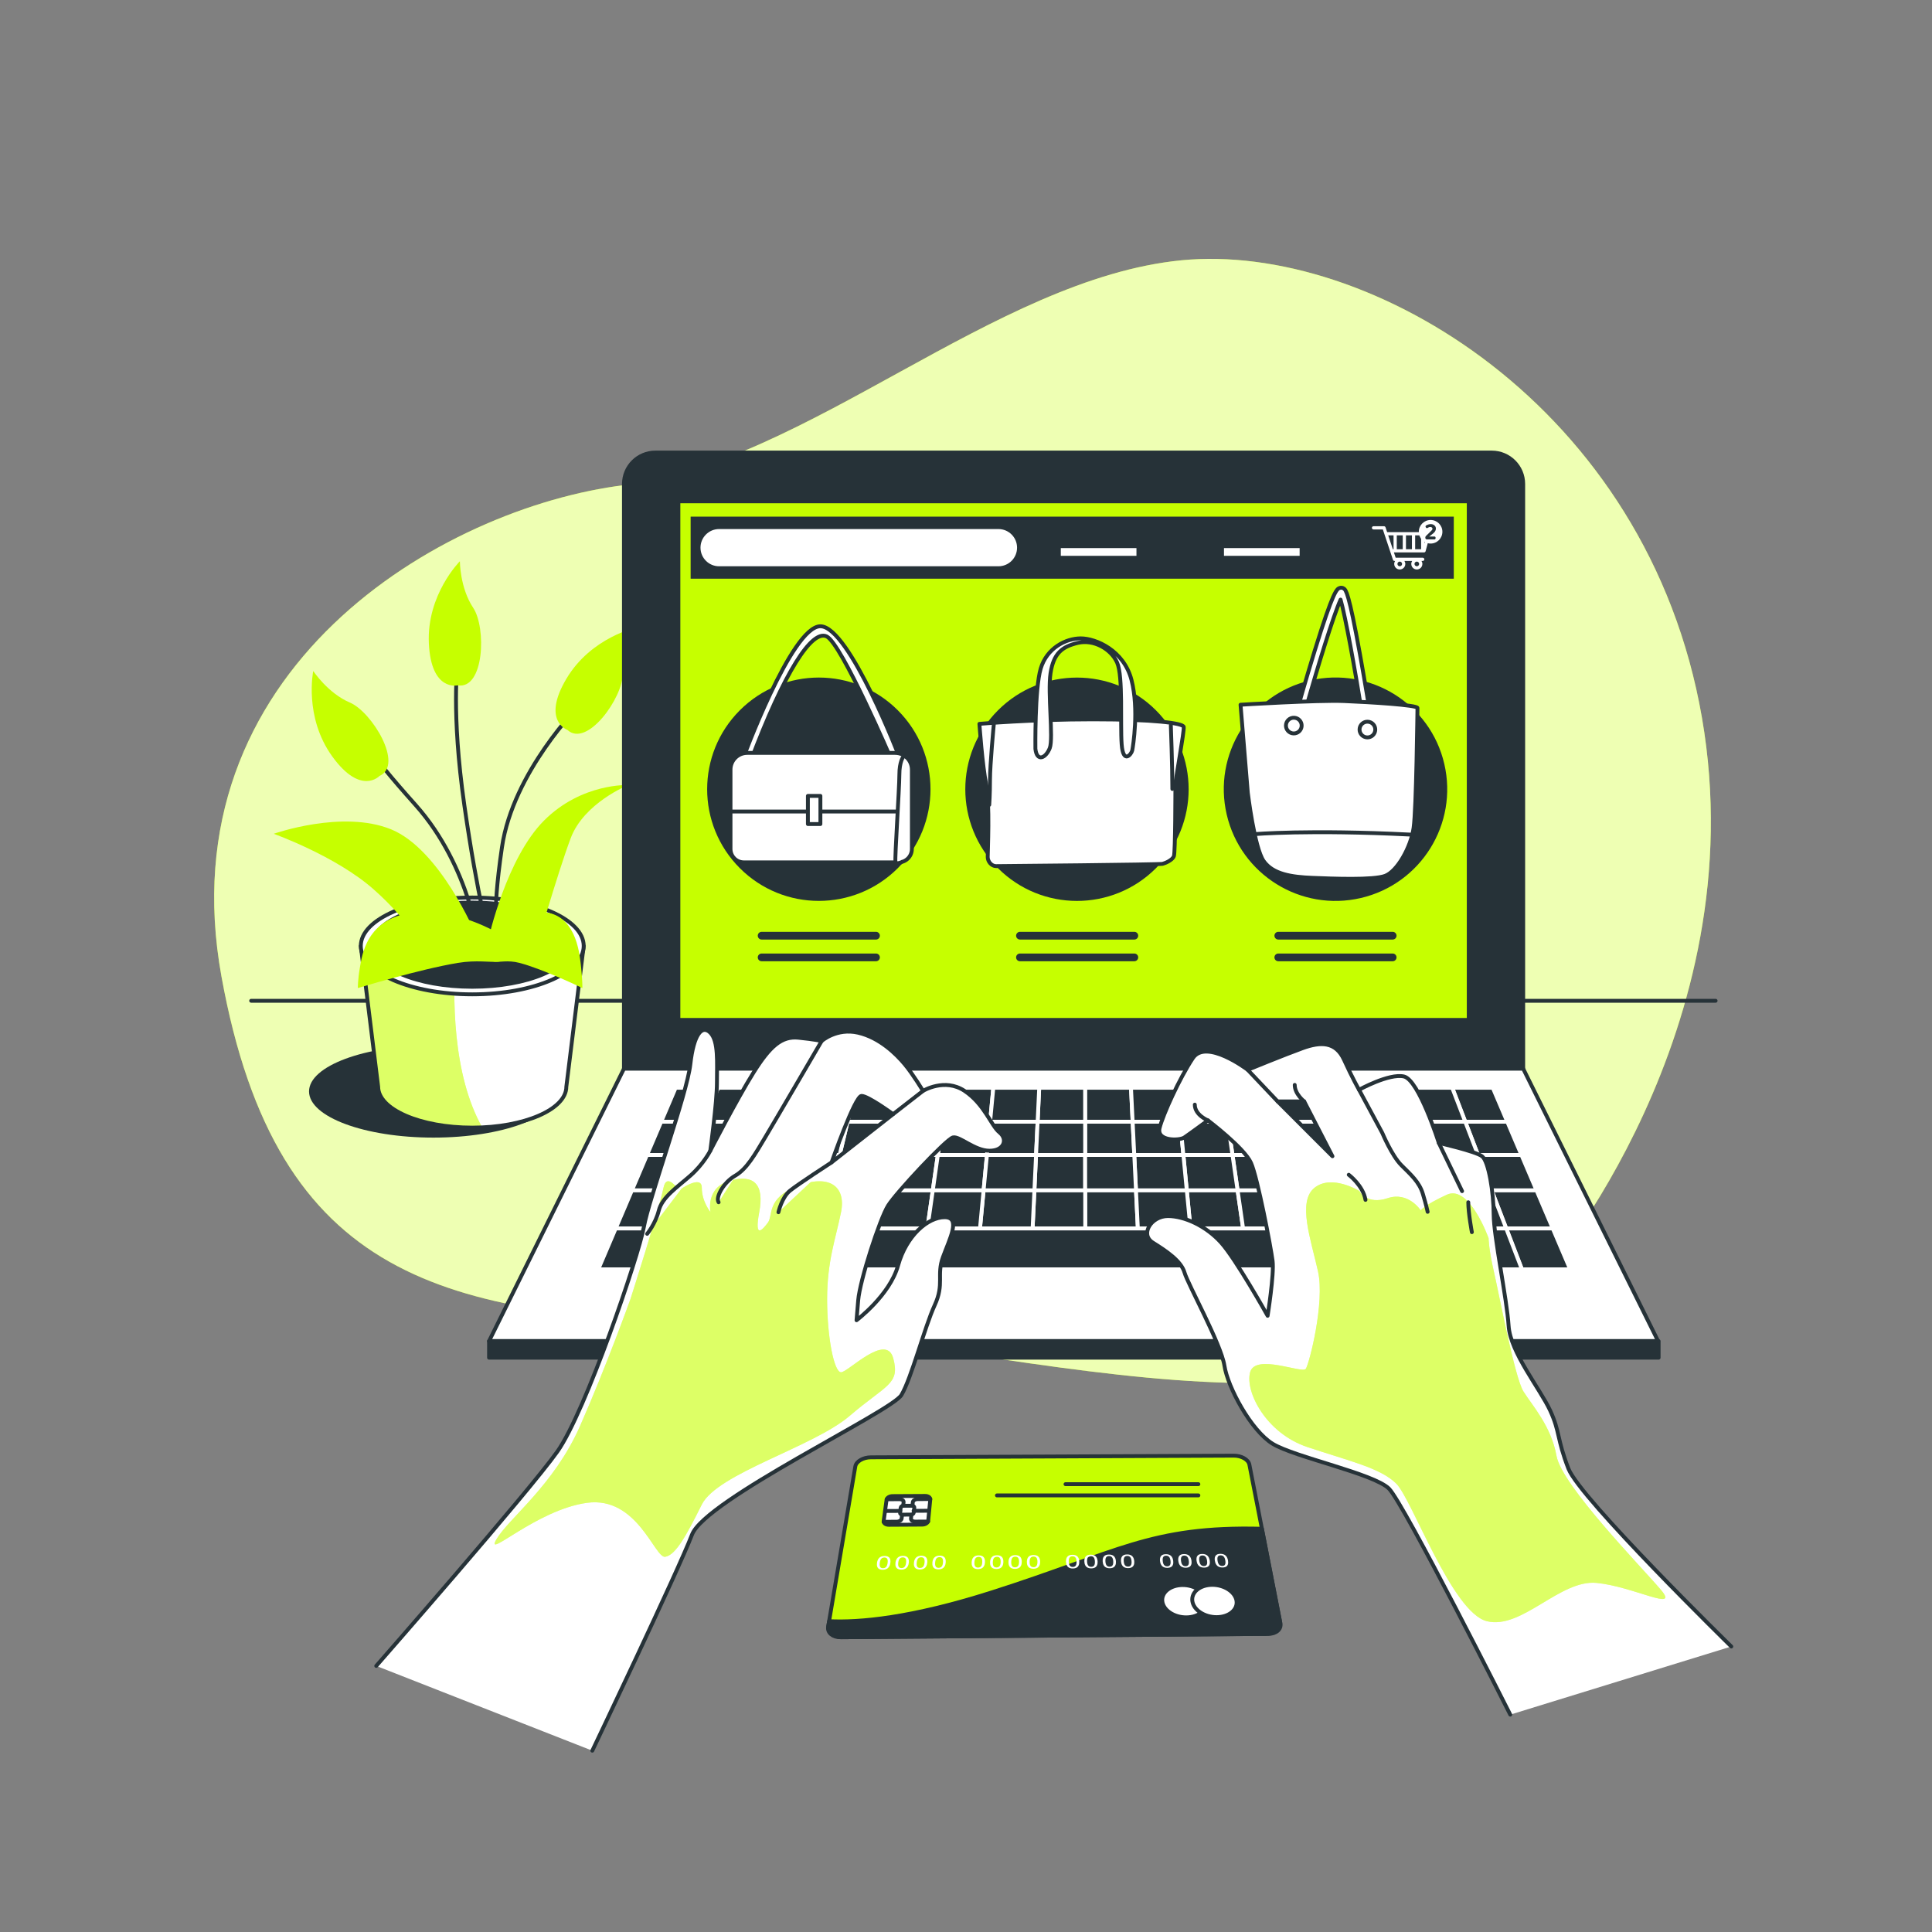 <?xml version="1.0" encoding="utf-8"?>
<!-- Generator: Adobe Illustrator 27.5.0, SVG Export Plug-In . SVG Version: 6.00 Build 0)  -->
<svg version="1.1" xmlns="http://www.w3.org/2000/svg" xmlns:xlink="http://www.w3.org/1999/xlink" x="0px" y="0px"
	 viewBox="0 0 500 500" style="enable-background:new 0 0 500 500;" xml:space="preserve">
<rect x="0" y="0" width="500" height="500" fill="#808080" stroke="none"/>
<g id="Background_Simple">
	<g>
		<path style="fill:#C6FF00;" d="M399.938,329.829c0,0,54.538-63.214,40.529-144.067c-14.009-80.853-86.269-123.183-134.74-118.396
			c-48.471,4.787-96.706,52.309-144.087,58.17c-47.381,5.861-118.751,47.66-104.325,127.171
			c14.426,79.512,58.286,87.266,129.266,90.215C257.562,345.87,358.009,382.254,399.938,329.829z"/>
		<path style="opacity:0.7;fill:#FFFFFF;" d="M399.938,329.829c0,0,54.538-63.214,40.529-144.067
			c-14.009-80.853-86.269-123.183-134.74-118.396c-48.471,4.787-96.706,52.309-144.087,58.17
			c-47.381,5.861-118.751,47.66-104.325,127.171c14.426,79.512,58.286,87.266,129.266,90.215
			C257.562,345.87,358.009,382.254,399.938,329.829z"/>
	</g>
</g>
<g id="Plants">
	
		<line style="fill:none;stroke:#263238;stroke-linecap:round;stroke-linejoin:round;stroke-miterlimit:10;" x1="65" y1="259" x2="444" y2="259"/>
	<g>
		<ellipse style="fill:#263238;" cx="112.177" cy="282.461" rx="32.198" ry="11.95"/>
		<g>
			<g>
				<g>
					<defs>
						<path id="XMLID_176_" d="M93.376,244.806l4.495,36.446c0,5.841,10.901,10.576,24.348,10.576
							c13.447,0,24.348-4.735,24.348-10.576l4.495-36.446H93.376z"/>
					</defs>
					<use xlink:href="#XMLID_176_"  style="overflow:visible;fill:#FFFFFF;"/>
					<clipPath id="XMLID_00000013899214588468848310000002493691024135209900_">
						<use xlink:href="#XMLID_176_"  style="overflow:visible;"/>
					</clipPath>
					<path style="clip-path:url(#XMLID_00000013899214588468848310000002493691024135209900_);fill:#C6FF00;" d="M118.03,244.806
						H93.376l4.495,36.446c0,5.841,10.901,10.576,24.348,10.576c0.871,0,1.73-0.021,2.577-0.059
						C117.133,278.171,116.993,258.205,118.03,244.806z"/>
					<path style="opacity:0.4;clip-path:url(#XMLID_00000013899214588468848310000002493691024135209900_);fill:#FFFFFF;" d="
						M118.03,244.806H93.376l4.495,36.446c0,5.841,10.901,10.576,24.348,10.576c0.871,0,1.73-0.021,2.577-0.059
						C117.133,278.171,116.993,258.205,118.03,244.806z"/>
					
						<use xlink:href="#XMLID_176_"  style="overflow:visible;fill:none;stroke:#263238;stroke-linecap:round;stroke-linejoin:round;stroke-miterlimit:10;"/>
				</g>
				
					<ellipse style="fill:#FFFFFF;stroke:#263238;stroke-linecap:round;stroke-linejoin:round;stroke-miterlimit:10;" cx="122.219" cy="244.806" rx="28.843" ry="12.528"/>
				
					<ellipse style="fill:#263238;stroke:#263238;stroke-linecap:round;stroke-linejoin:round;stroke-miterlimit:10;" cx="122.219" cy="244.48" rx="25.766" ry="10.901"/>
				<g>
					<g>
						<path style="fill:none;stroke:#263238;stroke-linecap:round;stroke-linejoin:round;stroke-miterlimit:10;" d="
							M124.178,245.607c0,0-2.294-21.219-16.631-37.276c-14.337-16.057-10.819-14.088-10.819-14.088"/>
						<path style="fill:none;stroke:#263238;stroke-linecap:round;stroke-linejoin:round;stroke-miterlimit:10;" d="
							M149.985,182.524c0,0-17.204,17.204-20.072,36.702c-2.868,19.498-1.033,22.652-1.033,22.652"/>
						<path style="fill:none;stroke:#263238;stroke-linecap:round;stroke-linejoin:round;stroke-miterlimit:10;" d="
							M126.956,244.444c0,0-3.352-12.027-6.793-36.113c-3.441-24.086-1.72-36.702-1.72-36.702"/>
						<path style="fill:#C6FF00;" d="M98.221,200.803c0,0-4.807,5.217-12.214-5.013c-7.407-10.229-4.941-22.142-4.941-22.142
							s3.779,5.751,9.489,8.176C96.264,184.248,104.602,197.983,98.221,200.803z"/>
						<path style="fill:#C6FF00;" d="M118.443,177.363c0,0-6.882,1.72-7.455-10.896c-0.574-12.617,8.029-21.219,8.029-21.219
							s0,6.882,3.441,12.043C125.898,162.452,125.325,178.51,118.443,177.363z"/>
						<path style="fill:#C6FF00;" d="M146.829,188.895c0,0-6.7-2.331-0.267-13.2c6.432-10.869,18.341-13.352,18.341-13.352
							s-3.77,5.757-3.719,11.96C161.234,180.506,151.957,193.625,146.829,188.895z"/>
						<path style="fill:#C6FF00;" d="M126.472,242.74c0,0,4.588-20.645,14.337-30.394c9.749-9.749,21.792-9.176,21.792-9.176
							s-11.47,4.588-14.911,13.764c-3.441,9.176-9.201,29.247-9.201,29.247h-28.636c0,0-3.453-7.455-13.203-16.057
							c-9.749-8.602-25.807-14.337-25.807-14.337s17.778-6.308,30.394-1.147c12.616,5.161,21.792,26.953,21.792,26.953
							L126.472,242.74z"/>
					</g>
					<path style="fill:#C6FF00;" d="M130.888,242.691c0,0-11.381-7.81-23.796-6.508c-12.415,1.302-13.45,11.389-13.967,14.318
						c-0.517,2.929-0.517,5.207-0.517,5.207s16.036-4.881,25.865-6.508C128.301,247.572,132.439,252.128,130.888,242.691z"/>
					<path style="fill:#C6FF00;" d="M126.649,242.691c0,0,7.159-7.81,14.969-6.508c7.81,1.302,8.461,11.389,8.786,14.318
						c0.325,2.929,0.325,5.207,0.325,5.207s-10.088-4.881-16.27-6.508C128.276,247.572,125.673,252.128,126.649,242.691z"/>
				</g>
			</g>
		</g>
	</g>
</g>
<g id="Device">
	<g>
		<g id="XMLID_1_">
			
				<path id="XMLID_149_" style="fill:#263238;stroke:#263238;stroke-linecap:round;stroke-linejoin:round;stroke-miterlimit:10;" d="
				M394.204,276.581h-232.73V125.254c0-4.493,3.643-8.136,8.136-8.136h216.458c4.493,0,8.136,3.642,8.136,8.136V276.581z"/>
			
				<polygon id="XMLID_146_" style="fill:#FFFFFF;stroke:#263238;stroke-linecap:round;stroke-linejoin:round;stroke-miterlimit:10;" points="
				429.114,347.075 126.565,347.075 161.474,276.581 394.204,276.581 			"/>
			
				<rect id="XMLID_145_" x="175.571" y="129.745" style="fill:#C6FF00;stroke:#263238;stroke-linecap:round;stroke-linejoin:round;stroke-miterlimit:10;" width="204.537" height="134.21"/>
			<g>
				
					<ellipse transform="matrix(0.707 -0.707 0.707 0.707 -82.346 209.699)" style="fill:#263238;" cx="211.957" cy="204.25" rx="28.905" ry="28.905"/>
				
					<ellipse transform="matrix(0.707 -0.707 0.707 0.707 -62.776 256.944)" style="fill:#263238;" cx="278.77" cy="204.25" rx="28.905" ry="28.905"/>
				
					<ellipse transform="matrix(0.974 -0.227 0.227 0.974 -37.336 83.757)" style="fill:#263238;" cx="345.584" cy="204.25" rx="28.905" ry="28.905"/>
				<g>
					<path style="fill:#FFFFFF;stroke:#263238;stroke-linecap:round;stroke-linejoin:round;stroke-miterlimit:10;" d="
						M192.088,196.876c0,0,12.746-34.799,20.232-34.799c7.486,0,20.636,34.394,20.636,34.394l-2.226,0.202
						c0,0-12.948-30.145-16.792-31.966c-3.844-1.821-10.925,9.104-19.625,32.169H192.088z"/>
					<path style="fill:#FFFFFF;stroke:#263238;stroke-linecap:round;stroke-linejoin:round;stroke-miterlimit:10;" d="
						M232.532,223.177h-40.019c-1.911,0-3.459-1.549-3.459-3.459v-20.541c0-2.388,1.936-4.324,4.324-4.324h38.29
						c2.388,0,4.324,1.936,4.324,4.324v20.541C235.991,221.628,234.442,223.177,232.532,223.177z"/>
					
						<line style="fill:#FFFFFF;stroke:#263238;stroke-linecap:round;stroke-linejoin:round;stroke-miterlimit:10;" x1="189.458" y1="210.026" x2="231.945" y2="210.026"/>
					<path style="fill:#FFFFFF;stroke:#263238;stroke-linecap:round;stroke-linejoin:round;stroke-miterlimit:10;" d="
						M233.766,195.864c0,0-1.012,1.214-1.012,4.653c0,3.439-1.214,21.648-1.012,22.458c0.202,0.809,1.416,0.202,1.416,0.202"/>
					
						<rect x="209.083" y="205.98" style="fill:#FFFFFF;stroke:#263238;stroke-linecap:round;stroke-linejoin:round;stroke-miterlimit:10;" width="3.237" height="7.284"/>
				</g>
				<g>
					<path style="fill:#FFFFFF;stroke:#263238;stroke-linecap:round;stroke-linejoin:round;stroke-miterlimit:10;" d="
						M253.468,187.335c0,0,13.512-1.175,29.375-1.175c15.863,0,23.304,0.979,23.5,1.958c0.196,0.979-2.154,13.708-2.154,14.883
						s0,17.625-0.392,18.604c-0.392,0.979-2.154,1.762-2.938,1.958c-0.783,0.196-41.908,0.587-43.083,0.587
						c-1.175,0-2.154-1.175-2.154-2.35c0-1.175,0.587-14.1-0.392-18.8C254.251,198.302,253.468,187.335,253.468,187.335z"/>
					<path style="fill:#FFFFFF;stroke:#263238;stroke-linecap:round;stroke-linejoin:round;stroke-miterlimit:10;" d="
						M267.96,193.798c0,0-0.196-15.471,1.371-20.758c1.567-5.287,6.462-7.833,10.379-7.833c3.917,0,11.163,3.133,13.121,10.771
						c1.958,7.638,0.392,17.233,0.196,18.213c-0.196,0.979-2.35,3.721-2.742-1.567c-0.392-5.287,0.392-17.625-1.175-21.15
						c-1.567-3.525-6.071-6.071-10.183-5.092c-4.113,0.979-6.267,2.742-7.05,7.833c-0.783,5.092,0.783,16.842-0.196,19.387
						C270.701,196.148,268.351,197.322,267.96,193.798z"/>
					<path style="fill:#FFFFFF;stroke:#263238;stroke-linecap:round;stroke-linejoin:round;stroke-miterlimit:10;" d="
						M257.189,187.531c0,0-0.979,10.379-0.979,14.296c0,3.917-0.196,6.462-0.196,6.462"/>
					<path style="fill:none;stroke:#263238;stroke-linecap:round;stroke-linejoin:round;stroke-miterlimit:10;" d="M303.014,187.727
						c0,0,0.392,10.379,0.392,16.45"/>
				</g>
				<g>
					<g>
						<path style="fill:#FFFFFF;stroke:#263238;stroke-linecap:round;stroke-linejoin:round;stroke-miterlimit:10;" d="
							M353.5,185.744c-0.477-0.019-0.89-0.372-0.968-0.862c-1.929-12.073-4.351-25.381-5.593-29.704
							c-1.832,4.084-5.853,17.075-9.176,28.885c-0.153,0.544-0.719,0.86-1.263,0.708c-0.544-0.153-0.861-0.718-0.708-1.263
							c0.021-0.075,2.142-7.604,4.458-15.114c4.832-15.664,5.736-15.978,6.462-16.23c0.37-0.129,0.761-0.071,1.074,0.156
							c0.531,0.386,1.26,0.916,4.141,16.836c1.39,7.68,2.614,15.326,2.626,15.402c0.089,0.558-0.291,1.083-0.849,1.172
							C353.635,185.743,353.567,185.747,353.5,185.744z"/>
					</g>
					<path style="fill:#FFFFFF;stroke:#263238;stroke-linecap:round;stroke-linejoin:round;stroke-miterlimit:10;" d="
						M321.05,182.385c0,0,19.908-1.229,26.77-0.951c6.863,0.278,19.052,1.027,19.021,1.79c-0.031,0.762-0.289,25.956-1.003,31.019
						c-0.715,5.063-4.276,11.283-7.378,12.43c-3.102,1.147-13.522,0.725-18.86,0.508c-5.337-0.217-10.146-0.921-12.554-4.328
						c-2.408-3.407-4.118-17.733-4.118-17.733L321.05,182.385z"/>
					<path style="fill:#FFFFFF;stroke:#263238;stroke-linecap:round;stroke-linejoin:round;stroke-miterlimit:10;" d="
						M336.867,187.863c0.046-1.123-0.828-2.07-1.951-2.116c-1.123-0.046-2.07,0.828-2.116,1.951s0.828,2.07,1.951,2.116
						C335.874,189.86,336.822,188.986,336.867,187.863z"/>
					<path style="fill:#FFFFFF;stroke:#263238;stroke-linecap:round;stroke-linejoin:round;stroke-miterlimit:10;" d="
						M355.919,188.89c0.046-1.123-0.828-2.07-1.951-2.116c-1.123-0.046-2.07,0.828-2.116,1.951c-0.046,1.123,0.828,2.07,1.951,2.116
						C354.926,190.887,355.874,190.013,355.919,188.89z"/>
					<path style="fill:#FFFFFF;stroke:#263238;stroke-linecap:round;stroke-linejoin:round;stroke-miterlimit:10;" d="
						M324.529,215.877c0,0,14.306-1.202,40.474,0.114"/>
				</g>
				<g>
					<rect x="178.735" y="133.705" style="fill:#263238;" width="197.507" height="16.06"/>
					
						<line style="fill:none;stroke:#FFFFFF;stroke-width:2;stroke-miterlimit:10;" x1="274.534" y1="142.848" x2="294.113" y2="142.848"/>
					
						<line style="fill:none;stroke:#FFFFFF;stroke-width:2;stroke-miterlimit:10;" x1="316.765" y1="142.848" x2="336.345" y2="142.848"/>
					<g>
						<path style="fill:#FFFFFF;" d="M370.059,137.878c-0.079-0.103-0.201-0.163-0.331-0.163H358.99l-0.414-1.243
							c-0.057-0.17-0.216-0.285-0.396-0.285h-2.717c-0.23,0-0.417,0.187-0.417,0.417s0.187,0.417,0.417,0.417h2.417l2.622,7.867
							c0.057,0.17,0.216,0.285,0.395,0.285h0.152c-0.143,0.223-0.229,0.487-0.229,0.772c0,0.792,0.644,1.436,1.436,1.436
							c0.792,0,1.436-0.644,1.436-1.436c0-0.285-0.086-0.548-0.229-0.772h2.002c-0.143,0.223-0.229,0.487-0.229,0.772
							c0,0.792,0.644,1.436,1.436,1.436c0.792,0,1.436-0.644,1.436-1.436c0-0.285-0.086-0.548-0.229-0.772h0.322
							c0.23,0,0.417-0.187,0.417-0.417s-0.187-0.417-0.417-0.417h-7.002l-0.458-1.374h7.8c0.188,0,0.353-0.126,0.402-0.309
							l1.189-4.415C370.165,138.115,370.138,137.981,370.059,137.878z M362.256,146.546c-0.332,0-0.602-0.27-0.602-0.602
							c0-0.332,0.27-0.602,0.602-0.602c0.332,0,0.602,0.27,0.602,0.602C362.858,146.275,362.588,146.546,362.256,146.546z
							 M366.672,146.546c-0.332,0-0.602-0.27-0.602-0.602c0-0.332,0.27-0.602,0.602-0.602s0.602,0.27,0.602,0.602
							C367.274,146.275,367.004,146.546,366.672,146.546z M367.783,142.13h-1.544v-3.582h1.544V142.13z M363.862,138.548h1.544
							v3.582h-1.544V138.548z M363.028,142.13h-1.544v-3.582h1.544V142.13z M359.268,138.548h1.382v3.582h-0.188L359.268,138.548z
							 M368.617,140.657v-2.108h0.568L368.617,140.657z"/>
						<g>
							<path style="fill:#FFFFFF;" d="M373.289,137.623c0-1.685-1.366-3.05-3.05-3.05c-1.685,0-3.05,1.366-3.05,3.05
								c0,1.685,1.366,3.05,3.05,3.05C371.923,140.673,373.289,139.308,373.289,137.623z"/>
							<g>
								<path style="fill:#263238;" d="M369.016,139.504c-0.072-0.065-0.117-0.144-0.136-0.237c-0.019-0.093-0.015-0.19,0.012-0.293
									c0.027-0.103,0.076-0.19,0.147-0.263l1.402-1.372c0.185-0.167,0.278-0.336,0.278-0.507c0-0.129-0.053-0.236-0.158-0.32
									c-0.105-0.084-0.232-0.127-0.379-0.127c-0.069,0-0.133,0.005-0.193,0.015c-0.06,0.01-0.119,0.027-0.178,0.05
									c-0.059,0.024-0.105,0.044-0.139,0.061c-0.034,0.017-0.083,0.045-0.148,0.083c-0.065,0.038-0.111,0.064-0.136,0.076
									c-0.049,0.02-0.105,0.021-0.169,0.003c-0.064-0.018-0.118-0.057-0.165-0.116c-0.046-0.059-0.083-0.122-0.109-0.188
									c-0.026-0.066-0.028-0.136-0.004-0.208c0.024-0.073,0.075-0.132,0.155-0.18c0.418-0.24,0.833-0.352,1.247-0.338
									c0.376,0.013,0.681,0.129,0.915,0.35c0.234,0.221,0.351,0.49,0.351,0.807c0,0.203-0.055,0.41-0.163,0.62
									c-0.109,0.21-0.273,0.404-0.493,0.584l-1.073,0.852h1.397c0.082,0,0.145,0.036,0.191,0.107s0.068,0.158,0.068,0.257
									c0,0.102-0.023,0.19-0.068,0.266c-0.045,0.075-0.109,0.113-0.191,0.113h-1.991
									C369.178,139.602,369.088,139.569,369.016,139.504z"/>
							</g>
						</g>
					</g>
					<path style="fill:#FFFFFF;" d="M258.396,146.553h-72.291c-2.661,0-4.818-2.157-4.818-4.818l0,0
						c0-2.661,2.157-4.818,4.818-4.818h72.291c2.661,0,4.818,2.157,4.818,4.818l0,0
						C263.214,144.396,261.057,146.553,258.396,146.553z"/>
				</g>
				<g>
					
						<line style="fill:none;stroke:#263238;stroke-width:2;stroke-linecap:round;stroke-linejoin:round;stroke-miterlimit:10;" x1="197.108" y1="242.155" x2="226.708" y2="242.155"/>
					
						<line style="fill:none;stroke:#263238;stroke-width:2;stroke-linecap:round;stroke-linejoin:round;stroke-miterlimit:10;" x1="197.108" y1="247.769" x2="226.708" y2="247.769"/>
				</g>
				<g>
					
						<line style="fill:none;stroke:#263238;stroke-width:2;stroke-linecap:round;stroke-linejoin:round;stroke-miterlimit:10;" x1="263.964" y1="242.155" x2="293.565" y2="242.155"/>
					
						<line style="fill:none;stroke:#263238;stroke-width:2;stroke-linecap:round;stroke-linejoin:round;stroke-miterlimit:10;" x1="263.964" y1="247.769" x2="293.565" y2="247.769"/>
				</g>
				<g>
					
						<line style="fill:none;stroke:#263238;stroke-width:2;stroke-linecap:round;stroke-linejoin:round;stroke-miterlimit:10;" x1="330.821" y1="242.155" x2="360.422" y2="242.155"/>
					
						<line style="fill:none;stroke:#263238;stroke-width:2;stroke-linecap:round;stroke-linejoin:round;stroke-miterlimit:10;" x1="330.821" y1="247.769" x2="360.422" y2="247.769"/>
				</g>
			</g>
			<g id="XMLID_6_">
				
					<polygon id="XMLID_144_" style="fill:#263238;stroke:#FFFFFF;stroke-linecap:round;stroke-linejoin:round;stroke-miterlimit:10;" points="
					268.131,298.896 268.534,290.306 256.237,290.306 255.423,298.896 				"/>
				
					<polygon id="XMLID_143_" style="fill:#263238;stroke:#FFFFFF;stroke-linecap:round;stroke-linejoin:round;stroke-miterlimit:10;" points="
					293.548,298.896 293.128,290.306 280.831,290.306 280.84,298.896 				"/>
				
					<polygon id="XMLID_142_" style="fill:#263238;stroke:#FFFFFF;stroke-linecap:round;stroke-linejoin:round;stroke-miterlimit:10;" points="
					359.735,308.08 372.883,308.08 369.797,298.896 357.089,298.896 				"/>
				
					<polygon id="XMLID_141_" style="fill:#263238;stroke:#FFFFFF;stroke-linecap:round;stroke-linejoin:round;stroke-miterlimit:10;" points="
					255.423,298.896 256.237,290.306 243.94,290.306 242.715,298.896 				"/>
				
					<polygon id="XMLID_140_" style="fill:#263238;stroke:#FFFFFF;stroke-linecap:round;stroke-linejoin:round;stroke-miterlimit:10;" points="
					230.007,298.896 231.644,290.306 219.346,290.306 217.298,298.896 				"/>
				
					<polygon id="XMLID_139_" style="fill:#263238;stroke:#FFFFFF;stroke-linecap:round;stroke-linejoin:round;stroke-miterlimit:10;" points="
					344.38,298.896 342.316,290.306 330.02,290.306 331.672,298.896 				"/>
				
					<polygon id="XMLID_134_" style="fill:#263238;stroke:#FFFFFF;stroke-linecap:round;stroke-linejoin:round;stroke-miterlimit:10;" points="
					357.089,298.896 354.613,290.306 342.316,290.306 344.38,298.896 				"/>
				
					<polygon id="XMLID_133_" style="fill:#263238;stroke:#FFFFFF;stroke-linecap:round;stroke-linejoin:round;stroke-miterlimit:10;" points="
					217.298,298.896 219.346,290.306 207.05,290.306 204.59,298.896 				"/>
				
					<polygon id="XMLID_131_" style="fill:#263238;stroke:#FFFFFF;stroke-linecap:round;stroke-linejoin:round;stroke-miterlimit:10;" points="
					306.256,298.896 305.425,290.306 293.128,290.306 293.548,298.896 				"/>
				
					<polygon id="XMLID_130_" style="fill:#263238;stroke:#FFFFFF;stroke-linecap:round;stroke-linejoin:round;stroke-miterlimit:10;" points="
					369.797,298.896 366.91,290.306 354.613,290.306 357.089,298.896 				"/>
				
					<polygon id="XMLID_129_" style="fill:#263238;stroke:#FFFFFF;stroke-linecap:round;stroke-linejoin:round;stroke-miterlimit:10;" points="
					331.672,298.896 330.02,290.306 317.723,290.306 318.964,298.896 				"/>
				
					<polygon id="XMLID_128_" style="fill:#263238;stroke:#FFFFFF;stroke-linecap:round;stroke-linejoin:round;stroke-miterlimit:10;" points="
					318.964,298.896 317.723,290.306 305.425,290.306 306.256,298.896 				"/>
				
					<polygon id="XMLID_93_" style="fill:#263238;stroke:#FFFFFF;stroke-linecap:round;stroke-linejoin:round;stroke-miterlimit:10;" points="
					280.84,298.896 280.831,290.306 268.534,290.306 268.131,298.896 				"/>
				
					<polygon id="XMLID_92_" style="fill:#263238;stroke:#FFFFFF;stroke-linecap:round;stroke-linejoin:round;stroke-miterlimit:10;" points="
					191.882,298.896 179.174,298.896 175.665,308.08 188.813,308.08 				"/>
				
					<polygon id="XMLID_91_" style="fill:#263238;stroke:#FFFFFF;stroke-linecap:round;stroke-linejoin:round;stroke-miterlimit:10;" points="
					194.753,290.306 182.456,290.306 179.174,298.896 191.882,298.896 				"/>
				
					<polygon id="XMLID_90_" style="fill:#263238;stroke:#FFFFFF;stroke-linecap:round;stroke-linejoin:round;stroke-miterlimit:10;" points="
					204.59,298.896 207.05,290.306 194.753,290.306 191.882,298.896 				"/>
				
					<polygon id="XMLID_89_" style="fill:#263238;stroke:#FFFFFF;stroke-linecap:round;stroke-linejoin:round;stroke-miterlimit:10;" points="
					171.904,317.923 167.864,328.497 181.99,328.497 185.523,317.923 				"/>
				
					<polygon id="XMLID_88_" style="fill:#263238;stroke:#FFFFFF;stroke-linecap:round;stroke-linejoin:round;stroke-miterlimit:10;" points="
					188.813,308.08 175.665,308.08 171.904,317.923 185.523,317.923 				"/>
				
					<polygon id="XMLID_79_" style="fill:#263238;stroke:#FFFFFF;stroke-linecap:round;stroke-linejoin:round;stroke-miterlimit:10;" points="
					185.523,317.923 181.99,328.497 196.115,328.497 199.143,317.923 				"/>
				
					<polygon id="XMLID_73_" style="fill:#263238;stroke:#FFFFFF;stroke-linecap:round;stroke-linejoin:round;stroke-miterlimit:10;" points="
					242.715,298.896 243.94,290.306 231.644,290.306 230.007,298.896 				"/>
				
					<polygon id="XMLID_72_" style="fill:#263238;stroke:#FFFFFF;stroke-linecap:round;stroke-linejoin:round;stroke-miterlimit:10;" points="
					241.404,308.08 242.715,298.896 230.007,298.896 228.256,308.08 				"/>
				
					<polygon id="XMLID_71_" style="fill:#263238;stroke:#FFFFFF;stroke-linecap:round;stroke-linejoin:round;stroke-miterlimit:10;" points="
					228.256,308.08 230.007,298.896 217.298,298.896 215.108,308.08 				"/>
				
					<polygon id="XMLID_70_" style="fill:#263238;stroke:#FFFFFF;stroke-linecap:round;stroke-linejoin:round;stroke-miterlimit:10;" points="
					254.552,308.08 255.423,298.896 242.715,298.896 241.404,308.08 				"/>
				
					<polygon id="XMLID_69_" style="fill:#263238;stroke:#FFFFFF;stroke-linecap:round;stroke-linejoin:round;stroke-miterlimit:10;" points="
					204.59,298.896 191.882,298.896 188.813,308.08 201.961,308.08 				"/>
				
					<polygon id="XMLID_68_" style="fill:#263238;stroke:#FFFFFF;stroke-linecap:round;stroke-linejoin:round;stroke-miterlimit:10;" points="
					362.572,317.923 376.191,317.923 372.883,308.08 359.735,308.08 				"/>
				
					<polygon id="XMLID_67_" style="fill:#263238;stroke:#FFFFFF;stroke-linecap:round;stroke-linejoin:round;stroke-miterlimit:10;" points="
					215.108,308.08 217.298,298.896 204.59,298.896 201.961,308.08 				"/>
				
					<polygon id="XMLID_66_" style="fill:#263238;stroke:#FFFFFF;stroke-linecap:round;stroke-linejoin:round;stroke-miterlimit:10;" points="
					188.813,308.08 185.523,317.923 199.143,317.923 201.961,308.08 				"/>
				
					<polygon id="XMLID_65_" style="fill:#263238;stroke:#FFFFFF;stroke-linecap:round;stroke-linejoin:round;stroke-miterlimit:10;" points="
					333.439,308.08 331.672,298.896 318.964,298.896 320.292,308.08 				"/>
				
					<polygon id="XMLID_64_" style="fill:#263238;stroke:#FFFFFF;stroke-linecap:round;stroke-linejoin:round;stroke-miterlimit:10;" points="
					320.292,308.08 318.964,298.896 306.256,298.896 307.143,308.08 				"/>
				
					<polygon id="XMLID_63_" style="fill:#263238;stroke:#FFFFFF;stroke-linecap:round;stroke-linejoin:round;stroke-miterlimit:10;" points="
					359.735,308.08 357.089,298.896 344.38,298.896 346.587,308.08 				"/>
				
					<polygon id="XMLID_62_" style="fill:#263238;stroke:#FFFFFF;stroke-linecap:round;stroke-linejoin:round;stroke-miterlimit:10;" points="
					280.848,308.08 280.84,298.896 268.131,298.896 267.7,308.08 				"/>
				
					<polygon id="XMLID_61_" style="fill:#263238;stroke:#FFFFFF;stroke-linecap:round;stroke-linejoin:round;stroke-miterlimit:10;" points="
					307.143,308.08 306.256,298.896 293.548,298.896 293.996,308.08 				"/>
				
					<polygon id="XMLID_60_" style="fill:#263238;stroke:#FFFFFF;stroke-linecap:round;stroke-linejoin:round;stroke-miterlimit:10;" points="
					293.996,308.08 293.548,298.896 280.84,298.896 280.848,308.08 				"/>
				
					<polygon id="XMLID_59_" style="fill:#263238;stroke:#FFFFFF;stroke-linecap:round;stroke-linejoin:round;stroke-miterlimit:10;" points="
					267.7,308.08 268.131,298.896 255.423,298.896 254.552,308.08 				"/>
				
					<polygon id="XMLID_58_" style="fill:#263238;stroke:#FFFFFF;stroke-linecap:round;stroke-linejoin:round;stroke-miterlimit:10;" points="
					307.143,308.08 308.095,317.923 321.714,317.923 320.292,308.08 				"/>
				
					<polygon id="XMLID_57_" style="fill:#263238;stroke:#FFFFFF;stroke-linecap:round;stroke-linejoin:round;stroke-miterlimit:10;" points="
					320.292,308.08 321.714,317.923 335.333,317.923 333.439,308.08 				"/>
				
					<polygon id="XMLID_56_" style="fill:#263238;stroke:#FFFFFF;stroke-linecap:round;stroke-linejoin:round;stroke-miterlimit:10;" points="
					201.961,308.08 199.143,317.923 212.761,317.923 215.108,308.08 				"/>
				
					<polygon id="XMLID_55_" style="fill:#263238;stroke:#FFFFFF;stroke-linecap:round;stroke-linejoin:round;stroke-miterlimit:10;" points="
					333.439,308.08 335.333,317.923 348.952,317.923 346.587,308.08 				"/>
				
					<polygon id="XMLID_54_" style="fill:#263238;stroke:#FFFFFF;stroke-linecap:round;stroke-linejoin:round;stroke-miterlimit:10;" points="
					280.848,308.08 280.857,317.923 294.476,317.923 293.996,308.08 				"/>
				
					<polygon id="XMLID_52_" style="fill:#263238;stroke:#FFFFFF;stroke-linecap:round;stroke-linejoin:round;stroke-miterlimit:10;" points="
					346.587,308.08 348.952,317.923 362.572,317.923 359.735,308.08 				"/>
				
					<polygon id="XMLID_50_" style="fill:#263238;stroke:#FFFFFF;stroke-linecap:round;stroke-linejoin:round;stroke-miterlimit:10;" points="
					293.996,308.08 294.476,317.923 308.095,317.923 307.143,308.08 				"/>
				
					<polygon id="XMLID_49_" style="fill:#263238;stroke:#FFFFFF;stroke-linecap:round;stroke-linejoin:round;stroke-miterlimit:10;" points="
					228.256,308.08 226.381,317.923 240,317.923 241.404,308.08 				"/>
				
					<polygon id="XMLID_48_" style="fill:#263238;stroke:#FFFFFF;stroke-linecap:round;stroke-linejoin:round;stroke-miterlimit:10;" points="
					215.108,308.08 212.761,317.923 226.381,317.923 228.256,308.08 				"/>
				
					<polygon id="XMLID_47_" style="fill:#263238;stroke:#FFFFFF;stroke-linecap:round;stroke-linejoin:round;stroke-miterlimit:10;" points="
					267.7,308.08 267.238,317.923 280.857,317.923 280.848,308.08 				"/>
				
					<polygon id="XMLID_43_" style="fill:#263238;stroke:#FFFFFF;stroke-linecap:round;stroke-linejoin:round;stroke-miterlimit:10;" points="
					254.552,308.08 253.619,317.923 267.238,317.923 267.7,308.08 				"/>
				
					<polygon id="XMLID_42_" style="fill:#263238;stroke:#FFFFFF;stroke-linecap:round;stroke-linejoin:round;stroke-miterlimit:10;" points="
					241.404,308.08 240,317.923 253.619,317.923 254.552,308.08 				"/>
				
					<polygon id="XMLID_41_" style="fill:#263238;stroke:#FFFFFF;stroke-linecap:round;stroke-linejoin:round;stroke-miterlimit:10;" points="
					346.587,308.08 344.38,298.896 331.672,298.896 333.439,308.08 				"/>
				
					<polygon id="XMLID_40_" style="fill:#263238;stroke:#FFFFFF;stroke-linecap:round;stroke-linejoin:round;stroke-miterlimit:10;" points="
					194.753,290.306 197.691,281.513 185.815,281.513 182.456,290.306 				"/>
				
					<polygon id="XMLID_39_" style="fill:#263238;stroke:#FFFFFF;stroke-linecap:round;stroke-linejoin:round;stroke-miterlimit:10;" points="
					182.456,290.306 171.105,290.306 167.443,298.896 179.174,298.896 				"/>
				
					<polygon id="XMLID_38_" style="fill:#263238;stroke:#FFFFFF;stroke-linecap:round;stroke-linejoin:round;stroke-miterlimit:10;" points="
					185.815,281.513 174.852,281.513 171.105,290.306 182.456,290.306 				"/>
				
					<polygon id="XMLID_37_" style="fill:#263238;stroke:#FFFFFF;stroke-linecap:round;stroke-linejoin:round;stroke-miterlimit:10;" points="
					179.174,298.896 167.443,298.896 163.528,308.08 175.665,308.08 				"/>
				
					<polygon id="XMLID_36_" style="fill:#263238;stroke:#FFFFFF;stroke-linecap:round;stroke-linejoin:round;stroke-miterlimit:10;" points="
					175.665,308.08 163.528,308.08 159.333,317.923 171.904,317.923 				"/>
				
					<polygon id="XMLID_35_" style="fill:#263238;stroke:#FFFFFF;stroke-linecap:round;stroke-linejoin:round;stroke-miterlimit:10;" points="
					171.904,317.923 159.333,317.923 154.826,328.497 167.864,328.497 				"/>
				
					<polygon id="XMLID_34_" style="fill:#263238;stroke:#FFFFFF;stroke-linecap:round;stroke-linejoin:round;stroke-miterlimit:10;" points="
					382.505,298.896 386.031,308.08 397.662,308.08 393.747,298.896 				"/>
				
					<polygon id="XMLID_33_" style="fill:#263238;stroke:#FFFFFF;stroke-linecap:round;stroke-linejoin:round;stroke-miterlimit:10;" points="
					389.81,317.923 401.857,317.923 397.662,308.08 386.031,308.08 				"/>
				
					<polygon id="XMLID_32_" style="fill:#263238;stroke:#FFFFFF;stroke-linecap:round;stroke-linejoin:round;stroke-miterlimit:10;" points="
					393.869,328.497 406.365,328.497 401.857,317.923 389.81,317.923 				"/>
				
					<polygon id="XMLID_31_" style="fill:#263238;stroke:#FFFFFF;stroke-linecap:round;stroke-linejoin:round;stroke-miterlimit:10;" points="
					293.128,290.306 292.7,281.513 280.823,281.513 280.831,290.306 				"/>
				
					<polygon id="XMLID_30_" style="fill:#263238;stroke:#FFFFFF;stroke-linecap:round;stroke-linejoin:round;stroke-miterlimit:10;" points="
					382.505,298.896 393.747,298.896 390.086,290.306 379.207,290.306 				"/>
				
					<polygon id="XMLID_29_" style="fill:#263238;stroke:#FFFFFF;stroke-linecap:round;stroke-linejoin:round;stroke-miterlimit:10;" points="
					376.191,317.923 389.81,317.923 386.031,308.08 372.883,308.08 				"/>
				
					<polygon id="XMLID_28_" style="fill:#263238;stroke:#FFFFFF;stroke-linecap:round;stroke-linejoin:round;stroke-miterlimit:10;" points="
					207.05,290.306 209.567,281.513 197.691,281.513 194.753,290.306 				"/>
				
					<polygon id="XMLID_27_" style="fill:#263238;stroke:#FFFFFF;stroke-linecap:round;stroke-linejoin:round;stroke-miterlimit:10;" points="
					366.91,290.306 369.797,298.896 382.505,298.896 379.207,290.306 				"/>
				
					<polygon id="XMLID_26_" style="fill:#263238;stroke:#FFFFFF;stroke-linecap:round;stroke-linejoin:round;stroke-miterlimit:10;" points="
					390.086,290.306 386.338,281.513 375.832,281.513 379.207,290.306 				"/>
				
					<polygon id="XMLID_25_" style="fill:#263238;stroke:#FFFFFF;stroke-linecap:round;stroke-linejoin:round;stroke-miterlimit:10;" points="
					379.207,290.306 375.832,281.513 363.956,281.513 366.91,290.306 				"/>
				
					<polygon id="XMLID_24_" style="fill:#263238;stroke:#FFFFFF;stroke-linecap:round;stroke-linejoin:round;stroke-miterlimit:10;" points="
					335.333,317.923 337.368,328.497 351.493,328.497 348.952,317.923 				"/>
				
					<polygon id="XMLID_23_" style="fill:#263238;stroke:#FFFFFF;stroke-linecap:round;stroke-linejoin:round;stroke-miterlimit:10;" points="
					379.744,328.497 393.869,328.497 389.81,317.923 376.191,317.923 				"/>
				
					<polygon id="XMLID_22_" style="fill:#263238;stroke:#FFFFFF;stroke-linecap:round;stroke-linejoin:round;stroke-miterlimit:10;" points="
					366.91,290.306 363.956,281.513 352.08,281.513 354.613,290.306 				"/>
				
					<polygon id="XMLID_21_" style="fill:#263238;stroke:#FFFFFF;stroke-linecap:round;stroke-linejoin:round;stroke-miterlimit:10;" points="
					362.572,317.923 365.618,328.497 379.744,328.497 376.191,317.923 				"/>
				
					<polygon id="XMLID_20_" style="fill:#263238;stroke:#FFFFFF;stroke-linecap:round;stroke-linejoin:round;stroke-miterlimit:10;" points="
					348.952,317.923 351.493,328.497 365.618,328.497 362.572,317.923 				"/>
				
					<polygon id="XMLID_19_" style="fill:#263238;stroke:#FFFFFF;stroke-linecap:round;stroke-linejoin:round;stroke-miterlimit:10;" points="
					372.883,308.08 386.031,308.08 382.505,298.896 369.797,298.896 				"/>
				
					<polygon id="XMLID_18_" style="fill:#263238;stroke:#FFFFFF;stroke-linecap:round;stroke-linejoin:round;stroke-miterlimit:10;" points="
					256.237,290.306 257.071,281.513 245.195,281.513 243.94,290.306 				"/>
				
					<polygon id="XMLID_17_" style="fill:#263238;stroke:#FFFFFF;stroke-linecap:round;stroke-linejoin:round;stroke-miterlimit:10;" points="
					354.613,290.306 352.08,281.513 340.204,281.513 342.316,290.306 				"/>
				
					<polygon id="XMLID_16_" style="fill:#263238;stroke:#FFFFFF;stroke-linecap:round;stroke-linejoin:round;stroke-miterlimit:10;" points="
					243.94,290.306 245.195,281.513 233.319,281.513 231.644,290.306 				"/>
				
					<polygon id="XMLID_15_" style="fill:#263238;stroke:#FFFFFF;stroke-linecap:round;stroke-linejoin:round;stroke-miterlimit:10;" points="
					280.831,290.306 280.823,281.513 268.947,281.513 268.534,290.306 				"/>
				
					<polygon id="XMLID_14_" style="fill:#263238;stroke:#FFFFFF;stroke-linecap:round;stroke-linejoin:round;stroke-miterlimit:10;" points="
					231.644,290.306 233.319,281.513 221.443,281.513 219.346,290.306 				"/>
				
					<polygon id="XMLID_13_" style="fill:#263238;stroke:#FFFFFF;stroke-linecap:round;stroke-linejoin:round;stroke-miterlimit:10;" points="
					219.346,290.306 221.443,281.513 209.567,281.513 207.05,290.306 				"/>
				
					<polygon id="XMLID_12_" style="fill:#263238;stroke:#FFFFFF;stroke-linecap:round;stroke-linejoin:round;stroke-miterlimit:10;" points="
					268.534,290.306 268.947,281.513 257.071,281.513 256.237,290.306 				"/>
				
					<polygon id="XMLID_11_" style="fill:#263238;stroke:#FFFFFF;stroke-linecap:round;stroke-linejoin:round;stroke-miterlimit:10;" points="
					342.316,290.306 340.204,281.513 328.328,281.513 330.02,290.306 				"/>
				
					<polygon id="XMLID_10_" style="fill:#263238;stroke:#FFFFFF;stroke-linecap:round;stroke-linejoin:round;stroke-miterlimit:10;" points="
					330.02,290.306 328.328,281.513 316.452,281.513 317.723,290.306 				"/>
				
					<polygon id="XMLID_9_" style="fill:#263238;stroke:#FFFFFF;stroke-linecap:round;stroke-linejoin:round;stroke-miterlimit:10;" points="
					305.425,290.306 304.576,281.513 292.7,281.513 293.128,290.306 				"/>
				
					<polygon id="XMLID_8_" style="fill:#263238;stroke:#FFFFFF;stroke-linecap:round;stroke-linejoin:round;stroke-miterlimit:10;" points="
					335.333,317.923 321.714,317.923 308.095,317.923 294.476,317.923 280.857,317.923 267.238,317.923 253.619,317.923 
					240,317.923 226.381,317.923 212.761,317.923 199.143,317.923 196.115,328.497 210.24,328.497 224.365,328.497 238.491,328.497 
					252.616,328.497 266.741,328.497 280.867,328.497 294.992,328.497 309.117,328.497 323.242,328.497 337.368,328.497 				"/>
				
					<polygon id="XMLID_7_" style="fill:#263238;stroke:#FFFFFF;stroke-linecap:round;stroke-linejoin:round;stroke-miterlimit:10;" points="
					317.723,290.306 316.452,281.513 304.576,281.513 305.425,290.306 				"/>
			</g>
			
				<rect id="XMLID_5_" x="126.565" y="347.075" style="fill:#263238;stroke:#263238;stroke-linecap:round;stroke-linejoin:round;stroke-miterlimit:10;" width="302.687" height="4.295"/>
		</g>
	</g>
</g>
<g id="Credit_Card">
	<g>
		<path style="fill:#C6FF00;stroke:#263238;stroke-linecap:round;stroke-linejoin:round;stroke-miterlimit:10;" d="M327.73,422.853
			l-109.633,0.866c-2.34,0.019-3.997-1.379-3.705-3.105l6.963-41.102c0.22-1.299,2.02-2.35,4.022-2.359l93.928-0.43
			c1.975-0.009,3.778,1.018,4.029,2.305l7.957,40.689C331.626,421.424,330.033,422.835,327.73,422.853z"/>
		
			<line style="fill:none;stroke:#263238;stroke-linecap:round;stroke-linejoin:round;stroke-miterlimit:10;" x1="275.755" y1="384.103" x2="310.14" y2="384.103"/>
		
			<line style="fill:none;stroke:#263238;stroke-linecap:round;stroke-linejoin:round;stroke-miterlimit:10;" x1="258.007" y1="387.01" x2="310.14" y2="387.01"/>
		<g>
			<path style="fill:#263238;stroke:#263238;stroke-linecap:round;stroke-linejoin:round;stroke-miterlimit:10;" d="
				M256.595,412.134c-20.869,6.638-34.229,7.813-42.023,7.422l-0.252,1.487c-0.253,1.491,1.177,2.696,3.194,2.68l110.792-0.875
				c1.985-0.016,3.357-1.233,3.069-2.707l-4.792-24.505C297.656,394.9,289.302,401.73,256.595,412.134z"/>
		</g>
		<g>
			<path style="fill:#FFFFFF;stroke:#263238;stroke-linecap:round;stroke-linejoin:round;stroke-miterlimit:10;" d="
				M238.672,394.566l-8.657,0.05c-0.803,0.005-1.394-0.434-1.32-0.979l0.749-5.496c0.071-0.522,0.763-0.948,1.546-0.952l8.438-0.045
				c0.782-0.004,1.374,0.414,1.324,0.936l-0.533,5.491C240.167,394.115,239.474,394.561,238.672,394.566z"/>
			<path style="fill:#FFFFFF;stroke:#263238;stroke-linecap:round;stroke-linejoin:round;stroke-miterlimit:10;" d="M235.72,391.98
				l-2.143,0.012c-0.389,0.002-0.678-0.209-0.646-0.471l0.167-1.357c0.032-0.259,0.37-0.471,0.757-0.473l2.126-0.012
				c0.386-0.002,0.676,0.206,0.647,0.465l-0.15,1.357C236.448,391.763,236.109,391.978,235.72,391.98z"/>
			<path style="fill:none;stroke:#263238;stroke-linecap:round;stroke-linejoin:round;stroke-miterlimit:10;" d="M229.463,388.01
				l3.313-0.018c0.646-0.004,1.126,0.343,1.074,0.774l-0.112,0.925"/>
			<path style="fill:none;stroke:#263238;stroke-linecap:round;stroke-linejoin:round;stroke-miterlimit:10;" d="M240.765,387.95
				l-3.269,0.018c-0.645,0.004-1.207,0.355-1.256,0.786l-0.104,0.925"/>
			<path style="fill:none;stroke:#263238;stroke-linecap:round;stroke-linejoin:round;stroke-miterlimit:10;" d="M228.668,393.838
				l3.381-0.02c0.659-0.004,1.236-0.369,1.29-0.815l0.114-0.947"/>
			<path style="fill:none;stroke:#263238;stroke-linecap:round;stroke-linejoin:round;stroke-miterlimit:10;" d="M240.2,393.772
				l-3.335,0.019c-0.658,0.004-1.151-0.355-1.101-0.801l0.106-0.946"/>
			
				<line style="fill:none;stroke:#263238;stroke-linecap:round;stroke-linejoin:round;stroke-miterlimit:10;" x1="229.07" y1="391.043" x2="232.992" y2="391.021"/>
			
				<line style="fill:none;stroke:#263238;stroke-linecap:round;stroke-linejoin:round;stroke-miterlimit:10;" x1="236.436" y1="391.002" x2="240.354" y2="390.98"/>
		</g>
		<g>
			<g>
				<g>
					<path style="fill:#FFFFFF;" d="M227.768,406.157c-0.197-0.065-0.352-0.152-0.464-0.261c-0.113-0.109-0.2-0.242-0.26-0.4
						c-0.06-0.157-0.095-0.318-0.104-0.483c-0.01-0.165-0.001-0.345,0.026-0.541c0.163-1.185,0.817-1.778,1.964-1.785
						c1.144-0.007,1.642,0.578,1.493,1.763c-0.024,0.194-0.063,0.374-0.115,0.539c-0.052,0.165-0.128,0.327-0.229,0.485
						c-0.102,0.158-0.224,0.292-0.366,0.403c-0.142,0.111-0.319,0.2-0.533,0.269c-0.214,0.068-0.454,0.103-0.718,0.105
						C228.195,406.253,227.964,406.221,227.768,406.157z M228.862,405.805c0.107-0.032,0.198-0.075,0.276-0.126
						c0.077-0.052,0.146-0.116,0.207-0.193c0.062-0.077,0.113-0.154,0.152-0.232c0.039-0.078,0.075-0.166,0.105-0.264
						c0.03-0.098,0.052-0.188,0.069-0.27c0.016-0.082,0.03-0.17,0.042-0.265c0.013-0.1,0.022-0.192,0.027-0.277
						c0.005-0.084,0.005-0.175-0.001-0.273c-0.006-0.097-0.018-0.184-0.038-0.261c-0.02-0.077-0.051-0.152-0.093-0.225
						c-0.042-0.073-0.094-0.135-0.158-0.184c-0.063-0.049-0.143-0.088-0.24-0.117c-0.096-0.029-0.208-0.043-0.332-0.042
						c-0.126,0.001-0.241,0.016-0.345,0.047c-0.104,0.03-0.194,0.07-0.269,0.119c-0.075,0.049-0.144,0.111-0.206,0.185
						c-0.063,0.074-0.113,0.15-0.152,0.227c-0.039,0.077-0.074,0.165-0.105,0.263c-0.032,0.098-0.056,0.19-0.074,0.274
						c-0.017,0.085-0.032,0.177-0.046,0.277c-0.013,0.095-0.022,0.184-0.027,0.266c-0.006,0.082-0.006,0.172-0.002,0.27
						c0.004,0.098,0.016,0.186,0.035,0.263c0.019,0.078,0.05,0.155,0.092,0.231c0.041,0.076,0.093,0.139,0.155,0.189
						c0.062,0.05,0.143,0.091,0.241,0.122c0.098,0.031,0.211,0.046,0.338,0.045C228.638,405.854,228.756,405.837,228.862,405.805z"
						/>
					<path style="fill:#FFFFFF;" d="M232.576,406.125c-0.198-0.065-0.354-0.152-0.468-0.261c-0.115-0.109-0.204-0.242-0.266-0.399
						c-0.062-0.157-0.099-0.318-0.112-0.483c-0.012-0.165-0.007-0.345,0.017-0.54c0.144-1.184,0.788-1.777,1.934-1.784
						c1.143-0.007,1.65,0.577,1.519,1.762c-0.021,0.194-0.057,0.373-0.106,0.538c-0.049,0.165-0.123,0.327-0.222,0.485
						c-0.099,0.158-0.219,0.293-0.359,0.403c-0.14,0.111-0.316,0.2-0.529,0.269c-0.213,0.068-0.452,0.103-0.716,0.105
						C233.004,406.221,232.773,406.19,232.576,406.125z M233.664,405.773c0.107-0.032,0.197-0.075,0.274-0.126
						c0.076-0.052,0.144-0.116,0.204-0.193c0.061-0.077,0.11-0.154,0.149-0.232c0.038-0.078,0.073-0.166,0.101-0.264
						c0.028-0.098,0.049-0.188,0.064-0.269c0.015-0.082,0.027-0.17,0.038-0.265c0.011-0.1,0.019-0.193,0.023-0.277
						c0.003-0.085,0.002-0.175-0.005-0.272c-0.007-0.097-0.022-0.184-0.042-0.261c-0.021-0.077-0.053-0.152-0.096-0.225
						c-0.043-0.073-0.096-0.135-0.161-0.184c-0.064-0.049-0.144-0.088-0.241-0.117c-0.096-0.029-0.208-0.043-0.333-0.042
						c-0.126,0.001-0.24,0.016-0.344,0.047c-0.103,0.03-0.193,0.07-0.267,0.119c-0.074,0.049-0.142,0.111-0.203,0.185
						c-0.061,0.074-0.111,0.15-0.148,0.227c-0.038,0.077-0.072,0.165-0.101,0.263c-0.03,0.098-0.053,0.19-0.069,0.274
						c-0.016,0.085-0.03,0.177-0.041,0.277c-0.011,0.095-0.019,0.184-0.023,0.266c-0.004,0.082-0.003,0.172,0.002,0.27
						c0.006,0.098,0.019,0.186,0.04,0.263c0.021,0.078,0.052,0.155,0.095,0.231c0.043,0.076,0.096,0.139,0.158,0.189
						c0.063,0.05,0.144,0.091,0.243,0.122c0.099,0.031,0.211,0.046,0.338,0.045C233.441,405.822,233.558,405.806,233.664,405.773z"
						/>
					<path style="fill:#FFFFFF;" d="M237.382,406.093c-0.198-0.065-0.356-0.152-0.472-0.261c-0.116-0.109-0.207-0.242-0.272-0.399
						c-0.065-0.157-0.105-0.318-0.12-0.483c-0.015-0.165-0.012-0.345,0.009-0.54c0.125-1.184,0.76-1.776,1.905-1.784
						c1.142-0.007,1.658,0.577,1.546,1.761c-0.018,0.193-0.05,0.373-0.097,0.538c-0.047,0.166-0.118,0.327-0.214,0.485
						c-0.097,0.158-0.214,0.292-0.352,0.403c-0.138,0.111-0.313,0.2-0.525,0.268c-0.212,0.069-0.45,0.103-0.714,0.105
						C237.811,406.189,237.579,406.158,237.382,406.093z M238.463,405.741c0.106-0.032,0.196-0.075,0.272-0.126
						c0.075-0.052,0.142-0.116,0.201-0.193c0.059-0.077,0.107-0.154,0.144-0.232c0.037-0.078,0.07-0.166,0.097-0.264
						c0.027-0.098,0.046-0.188,0.06-0.27c0.013-0.081,0.025-0.17,0.034-0.265c0.009-0.1,0.016-0.192,0.018-0.276
						c0.002-0.085-0.001-0.175-0.01-0.273c-0.009-0.097-0.025-0.184-0.047-0.26c-0.022-0.077-0.056-0.152-0.099-0.225
						c-0.044-0.074-0.099-0.135-0.164-0.184c-0.064-0.049-0.145-0.088-0.243-0.117c-0.097-0.029-0.209-0.043-0.333-0.042
						c-0.126,0.001-0.24,0.016-0.343,0.047c-0.103,0.03-0.191,0.07-0.264,0.119c-0.073,0.049-0.141,0.111-0.201,0.185
						c-0.06,0.074-0.108,0.15-0.145,0.227c-0.036,0.077-0.069,0.165-0.097,0.263c-0.029,0.098-0.05,0.19-0.065,0.274
						c-0.014,0.085-0.027,0.176-0.037,0.276c-0.01,0.095-0.016,0.184-0.019,0.267c-0.003,0.082-0.001,0.172,0.006,0.27
						c0.007,0.098,0.022,0.186,0.044,0.263c0.022,0.078,0.055,0.155,0.099,0.231c0.044,0.076,0.098,0.139,0.162,0.189
						c0.063,0.05,0.145,0.091,0.244,0.122c0.099,0.031,0.212,0.046,0.339,0.045C238.242,405.79,238.358,405.774,238.463,405.741z"/>
					<path style="fill:#FFFFFF;" d="M242.183,406.061c-0.199-0.065-0.358-0.151-0.476-0.26c-0.118-0.109-0.211-0.242-0.278-0.399
						c-0.068-0.157-0.11-0.318-0.127-0.482c-0.017-0.165-0.017-0.345,0.001-0.54c0.107-1.184,0.732-1.775,1.876-1.783
						c1.141-0.007,1.666,0.577,1.573,1.76c-0.015,0.193-0.045,0.373-0.089,0.538c-0.044,0.165-0.113,0.327-0.207,0.485
						c-0.094,0.158-0.21,0.292-0.346,0.403c-0.137,0.11-0.309,0.2-0.52,0.268c-0.21,0.068-0.448,0.103-0.713,0.105
						C242.613,406.157,242.382,406.126,242.183,406.061z M243.259,405.71c0.105-0.032,0.194-0.074,0.269-0.126
						c0.074-0.052,0.14-0.116,0.198-0.192c0.058-0.077,0.105-0.154,0.141-0.232c0.036-0.078,0.067-0.166,0.092-0.264
						c0.025-0.098,0.043-0.187,0.056-0.269c0.012-0.081,0.022-0.17,0.03-0.265c0.008-0.1,0.013-0.192,0.014-0.276
						c0.001-0.085-0.004-0.175-0.014-0.272c-0.01-0.097-0.027-0.184-0.051-0.261c-0.023-0.077-0.058-0.152-0.103-0.225
						c-0.045-0.073-0.101-0.134-0.166-0.184c-0.065-0.049-0.147-0.088-0.244-0.117c-0.098-0.029-0.209-0.043-0.334-0.043
						s-0.239,0.016-0.342,0.047c-0.103,0.03-0.191,0.07-0.263,0.119c-0.073,0.049-0.139,0.111-0.197,0.185
						c-0.059,0.074-0.106,0.149-0.141,0.227c-0.035,0.077-0.066,0.165-0.093,0.263c-0.027,0.098-0.047,0.189-0.06,0.274
						c-0.013,0.084-0.024,0.176-0.032,0.276c-0.008,0.095-0.013,0.184-0.015,0.266c-0.002,0.082,0.002,0.172,0.01,0.27
						c0.009,0.098,0.025,0.186,0.048,0.263c0.023,0.077,0.057,0.154,0.103,0.23c0.044,0.076,0.099,0.139,0.164,0.189
						c0.064,0.05,0.147,0.09,0.246,0.121c0.099,0.031,0.213,0.046,0.339,0.045C243.038,405.758,243.154,405.742,243.259,405.71z"/>
					<path style="fill:#FFFFFF;" d="M252.4,405.993c-0.201-0.064-0.363-0.151-0.484-0.26c-0.121-0.109-0.219-0.242-0.291-0.398
						c-0.072-0.157-0.12-0.317-0.143-0.482c-0.023-0.165-0.029-0.344-0.018-0.539c0.067-1.183,0.672-1.774,1.815-1.781
						c1.14-0.007,1.683,0.577,1.629,1.758c-0.009,0.193-0.032,0.373-0.071,0.538c-0.038,0.165-0.102,0.327-0.19,0.484
						c-0.089,0.158-0.2,0.292-0.332,0.403c-0.133,0.11-0.302,0.2-0.51,0.268c-0.208,0.068-0.444,0.103-0.708,0.105
						C252.833,406.089,252.601,406.057,252.4,405.993z M253.462,405.642c0.104-0.033,0.192-0.075,0.265-0.126
						c0.072-0.052,0.136-0.115,0.191-0.192c0.056-0.077,0.1-0.154,0.133-0.232c0.033-0.078,0.062-0.166,0.084-0.263
						c0.022-0.098,0.037-0.188,0.047-0.269c0.009-0.082,0.016-0.17,0.021-0.265c0.004-0.1,0.006-0.192,0.005-0.276
						c-0.002-0.085-0.009-0.175-0.023-0.272c-0.014-0.097-0.034-0.184-0.059-0.26c-0.026-0.077-0.063-0.152-0.111-0.225
						c-0.047-0.073-0.105-0.134-0.172-0.184c-0.066-0.049-0.149-0.088-0.248-0.117c-0.098-0.029-0.211-0.043-0.335-0.042
						c-0.126,0.001-0.238,0.016-0.341,0.047c-0.101,0.03-0.188,0.07-0.258,0.119c-0.07,0.049-0.134,0.111-0.191,0.185
						c-0.057,0.074-0.101,0.149-0.133,0.227c-0.033,0.077-0.061,0.164-0.084,0.263c-0.024,0.098-0.041,0.189-0.051,0.273
						c-0.01,0.085-0.018,0.177-0.023,0.277c-0.005,0.095-0.007,0.184-0.006,0.266c0.001,0.082,0.008,0.172,0.019,0.27
						c0.012,0.098,0.031,0.185,0.057,0.263c0.026,0.077,0.062,0.154,0.11,0.23c0.047,0.076,0.104,0.139,0.17,0.189
						c0.066,0.05,0.15,0.09,0.25,0.121c0.101,0.031,0.214,0.046,0.341,0.045C253.244,405.691,253.359,405.674,253.462,405.642z"/>
					<path style="fill:#FFFFFF;" d="M257.192,405.961c-0.202-0.064-0.365-0.151-0.488-0.26c-0.123-0.109-0.222-0.241-0.297-0.398
						c-0.075-0.156-0.126-0.317-0.151-0.482c-0.026-0.164-0.034-0.344-0.026-0.539c0.049-1.182,0.643-1.773,1.785-1.78
						c1.139-0.008,1.692,0.576,1.657,1.758c-0.006,0.193-0.027,0.372-0.062,0.537c-0.036,0.165-0.097,0.326-0.183,0.484
						c-0.086,0.158-0.195,0.292-0.325,0.402c-0.131,0.11-0.299,0.199-0.506,0.268c-0.207,0.068-0.442,0.103-0.706,0.105
						C257.626,406.057,257.393,406.026,257.192,405.961z M258.248,405.611c0.103-0.033,0.19-0.074,0.262-0.126
						c0.072-0.052,0.134-0.115,0.189-0.192c0.054-0.077,0.097-0.154,0.129-0.232c0.032-0.078,0.059-0.166,0.079-0.263
						c0.02-0.098,0.034-0.188,0.043-0.269c0.008-0.082,0.014-0.17,0.017-0.265c0.003-0.1,0.003-0.192,0-0.276
						c-0.003-0.084-0.012-0.175-0.027-0.272c-0.015-0.097-0.036-0.184-0.063-0.26c-0.027-0.077-0.065-0.152-0.114-0.225
						c-0.049-0.073-0.107-0.134-0.176-0.183c-0.067-0.049-0.15-0.088-0.249-0.117c-0.099-0.029-0.211-0.043-0.336-0.042
						c-0.125,0.001-0.238,0.016-0.339,0.047c-0.101,0.03-0.187,0.07-0.257,0.119c-0.07,0.049-0.133,0.111-0.188,0.185
						c-0.055,0.074-0.098,0.149-0.13,0.226c-0.031,0.077-0.058,0.165-0.08,0.263c-0.022,0.098-0.038,0.189-0.047,0.274
						c-0.009,0.084-0.015,0.176-0.019,0.276c-0.004,0.095-0.004,0.184-0.002,0.266c0.002,0.082,0.01,0.172,0.024,0.27
						c0.014,0.098,0.034,0.185,0.061,0.263c0.027,0.077,0.065,0.154,0.113,0.23c0.049,0.076,0.107,0.139,0.173,0.188
						c0.066,0.05,0.151,0.091,0.252,0.122c0.1,0.031,0.214,0.046,0.341,0.045C258.03,405.659,258.145,405.642,258.248,405.611z"/>
					<path style="fill:#FFFFFF;" d="M261.98,405.929c-0.203-0.064-0.367-0.151-0.491-0.26c-0.124-0.109-0.226-0.241-0.303-0.398
						c-0.078-0.156-0.13-0.317-0.158-0.482c-0.028-0.164-0.039-0.344-0.034-0.539c0.03-1.181,0.615-1.772,1.757-1.779
						c1.138-0.008,1.7,0.576,1.683,1.757c-0.003,0.193-0.021,0.372-0.054,0.537c-0.033,0.165-0.091,0.326-0.174,0.484
						c-0.084,0.158-0.191,0.292-0.319,0.402c-0.129,0.111-0.296,0.2-0.502,0.268c-0.205,0.068-0.44,0.103-0.704,0.105
						C262.415,406.025,262.182,405.994,261.98,405.929z M263.03,405.578c0.103-0.032,0.189-0.074,0.261-0.126
						c0.07-0.051,0.132-0.116,0.185-0.192c0.053-0.076,0.094-0.154,0.125-0.232c0.031-0.078,0.057-0.166,0.075-0.263
						c0.019-0.098,0.031-0.187,0.039-0.269c0.007-0.082,0.011-0.17,0.013-0.265c0.001-0.1,0-0.192-0.004-0.276
						c-0.005-0.084-0.015-0.175-0.031-0.272c-0.017-0.097-0.039-0.184-0.067-0.26c-0.028-0.077-0.067-0.152-0.117-0.225
						c-0.05-0.073-0.109-0.134-0.178-0.183c-0.068-0.049-0.152-0.088-0.251-0.117c-0.099-0.029-0.211-0.043-0.336-0.042
						c-0.125,0.001-0.238,0.016-0.338,0.046c-0.101,0.03-0.185,0.07-0.254,0.119c-0.069,0.049-0.131,0.11-0.185,0.184
						c-0.054,0.074-0.096,0.149-0.127,0.226c-0.03,0.077-0.056,0.165-0.076,0.263c-0.02,0.098-0.035,0.189-0.042,0.274
						c-0.007,0.084-0.013,0.176-0.015,0.276c-0.002,0.095-0.001,0.184,0.003,0.266c0.004,0.082,0.013,0.172,0.027,0.27
						c0.015,0.098,0.037,0.185,0.065,0.263c0.028,0.077,0.067,0.154,0.117,0.23c0.049,0.076,0.108,0.139,0.176,0.188
						c0.067,0.05,0.152,0.09,0.253,0.122c0.101,0.031,0.215,0.046,0.341,0.045C262.813,405.627,262.927,405.611,263.03,405.578z"/>
					<path style="fill:#FFFFFF;" d="M266.765,405.897c-0.204-0.064-0.369-0.151-0.495-0.259c-0.126-0.109-0.229-0.241-0.309-0.398
						c-0.08-0.156-0.135-0.317-0.165-0.481c-0.031-0.164-0.045-0.344-0.043-0.539c0.012-1.181,0.587-1.771,1.728-1.779
						c1.137-0.007,1.708,0.576,1.71,1.756c0,0.193-0.015,0.372-0.046,0.537c-0.031,0.165-0.086,0.326-0.167,0.483
						c-0.082,0.158-0.186,0.292-0.313,0.402c-0.127,0.11-0.292,0.2-0.497,0.268c-0.204,0.068-0.438,0.103-0.702,0.104
						C267.202,405.993,266.968,405.962,266.765,405.897z M267.809,405.547c0.102-0.032,0.188-0.074,0.259-0.126
						c0.07-0.051,0.13-0.115,0.182-0.192c0.052-0.076,0.093-0.154,0.122-0.231c0.03-0.078,0.054-0.166,0.071-0.263
						c0.017-0.098,0.028-0.187,0.034-0.269c0.006-0.082,0.008-0.17,0.009-0.264c0-0.1-0.003-0.192-0.008-0.276
						c-0.006-0.084-0.018-0.175-0.036-0.272c-0.018-0.097-0.042-0.184-0.071-0.26c-0.029-0.077-0.069-0.151-0.121-0.225
						c-0.051-0.073-0.111-0.134-0.181-0.183c-0.069-0.049-0.153-0.088-0.253-0.117s-0.212-0.043-0.337-0.042
						c-0.125,0.001-0.237,0.016-0.337,0.046c-0.1,0.03-0.184,0.07-0.253,0.119c-0.068,0.049-0.129,0.11-0.182,0.184
						c-0.053,0.074-0.094,0.149-0.123,0.226c-0.029,0.077-0.052,0.165-0.071,0.262c-0.019,0.098-0.032,0.189-0.038,0.273
						c-0.006,0.084-0.01,0.176-0.01,0.276c-0.001,0.095,0.001,0.183,0.007,0.266c0.005,0.082,0.016,0.172,0.032,0.269
						c0.016,0.098,0.039,0.185,0.068,0.262c0.029,0.078,0.069,0.154,0.121,0.23c0.051,0.076,0.11,0.138,0.178,0.188
						c0.068,0.05,0.153,0.09,0.255,0.121c0.101,0.031,0.216,0.046,0.342,0.045C267.593,405.596,267.707,405.579,267.809,405.547z"/>
					<path style="fill:#FFFFFF;" d="M276.946,405.829c-0.206-0.064-0.374-0.151-0.503-0.26c-0.129-0.108-0.237-0.241-0.322-0.397
						c-0.085-0.156-0.146-0.316-0.181-0.481c-0.036-0.164-0.056-0.344-0.06-0.538c-0.028-1.18,0.528-1.77,1.667-1.777
						c1.136-0.007,1.725,0.575,1.766,1.755c0.007,0.193-0.003,0.371-0.028,0.536c-0.026,0.165-0.076,0.326-0.151,0.483
						c-0.076,0.157-0.176,0.291-0.299,0.402c-0.124,0.11-0.286,0.199-0.488,0.268c-0.202,0.068-0.434,0.103-0.698,0.104
						C277.385,405.925,277.151,405.894,276.946,405.829z M277.978,405.48c0.101-0.032,0.185-0.074,0.253-0.126
						c0.068-0.051,0.127-0.115,0.176-0.192c0.049-0.076,0.087-0.154,0.114-0.231c0.027-0.078,0.048-0.165,0.062-0.263
						c0.014-0.098,0.022-0.187,0.025-0.269c0.003-0.081,0.003-0.169,0-0.264c-0.004-0.1-0.009-0.191-0.018-0.275
						c-0.009-0.084-0.023-0.174-0.045-0.272c-0.021-0.097-0.048-0.183-0.08-0.26c-0.032-0.077-0.075-0.151-0.128-0.224
						c-0.053-0.073-0.116-0.134-0.186-0.183c-0.07-0.049-0.156-0.088-0.257-0.116c-0.101-0.029-0.213-0.043-0.338-0.042
						s-0.236,0.016-0.335,0.047c-0.099,0.03-0.182,0.069-0.248,0.118c-0.067,0.049-0.126,0.111-0.176,0.184
						c-0.05,0.074-0.089,0.149-0.115,0.226c-0.026,0.077-0.047,0.164-0.063,0.262c-0.016,0.098-0.026,0.189-0.029,0.273
						c-0.003,0.084-0.004,0.176-0.001,0.276c0.002,0.095,0.008,0.183,0.015,0.265c0.007,0.082,0.022,0.172,0.041,0.269
						c0.02,0.097,0.046,0.185,0.077,0.262c0.032,0.077,0.074,0.154,0.128,0.23c0.053,0.076,0.115,0.138,0.185,0.188
						c0.069,0.05,0.156,0.09,0.259,0.121c0.102,0.031,0.217,0.046,0.343,0.045C277.763,405.528,277.877,405.512,277.978,405.48z"/>
					<path style="fill:#FFFFFF;" d="M281.721,405.798c-0.207-0.064-0.376-0.151-0.507-0.259c-0.132-0.109-0.241-0.241-0.328-0.397
						c-0.087-0.156-0.15-0.316-0.188-0.481c-0.039-0.164-0.062-0.343-0.069-0.538c-0.046-1.179,0.5-1.769,1.638-1.776
						c1.135-0.007,1.733,0.575,1.792,1.754c0.01,0.193,0.003,0.371-0.02,0.536c-0.022,0.165-0.07,0.326-0.143,0.483
						c-0.074,0.157-0.171,0.291-0.293,0.402c-0.121,0.11-0.282,0.199-0.483,0.267c-0.201,0.068-0.432,0.103-0.695,0.105
						C282.161,405.894,281.926,405.862,281.721,405.798z M282.746,405.448c0.1-0.032,0.184-0.074,0.252-0.126
						c0.067-0.051,0.124-0.115,0.172-0.192c0.048-0.076,0.084-0.153,0.11-0.231c0.026-0.078,0.046-0.165,0.058-0.263
						c0.012-0.098,0.019-0.187,0.021-0.268c0.002-0.081,0-0.169-0.004-0.264c-0.005-0.1-0.012-0.191-0.022-0.275
						c-0.01-0.084-0.026-0.174-0.049-0.272c-0.023-0.097-0.051-0.183-0.084-0.259c-0.033-0.077-0.077-0.152-0.131-0.225
						c-0.054-0.073-0.118-0.134-0.189-0.183c-0.071-0.049-0.157-0.088-0.258-0.116c-0.101-0.029-0.214-0.043-0.338-0.042
						s-0.236,0.016-0.335,0.046c-0.098,0.03-0.18,0.07-0.246,0.119c-0.066,0.049-0.124,0.111-0.173,0.184
						c-0.049,0.074-0.087,0.149-0.112,0.226c-0.025,0.077-0.045,0.164-0.058,0.262c-0.014,0.098-0.023,0.189-0.025,0.273
						c-0.002,0.084-0.001,0.176,0.003,0.275c0.004,0.095,0.01,0.183,0.02,0.265c0.009,0.082,0.024,0.172,0.045,0.269
						c0.021,0.097,0.048,0.185,0.081,0.262c0.033,0.077,0.077,0.154,0.132,0.23c0.054,0.076,0.117,0.138,0.187,0.188
						c0.071,0.05,0.158,0.09,0.261,0.121c0.103,0.031,0.217,0.046,0.343,0.045C282.533,405.497,282.646,405.48,282.746,405.448z"/>
					<path style="fill:#FFFFFF;" d="M286.492,405.766c-0.208-0.064-0.378-0.151-0.511-0.259c-0.133-0.109-0.245-0.241-0.334-0.397
						c-0.09-0.156-0.154-0.316-0.196-0.48c-0.041-0.164-0.067-0.343-0.077-0.538c-0.064-1.179,0.472-1.768,1.609-1.776
						c1.134-0.007,1.741,0.575,1.818,1.753c0.013,0.193,0.009,0.371-0.011,0.536c-0.02,0.165-0.065,0.326-0.136,0.483
						c-0.071,0.157-0.166,0.291-0.286,0.401c-0.119,0.11-0.278,0.199-0.479,0.267c-0.199,0.068-0.431,0.103-0.693,0.104
						C286.934,405.862,286.699,405.831,286.492,405.766z M287.511,405.417c0.1-0.033,0.182-0.074,0.25-0.126
						c0.066-0.051,0.123-0.115,0.169-0.191c0.047-0.076,0.082-0.153,0.107-0.231c0.024-0.078,0.042-0.165,0.054-0.263
						c0.011-0.097,0.016-0.187,0.017-0.268c0-0.081-0.002-0.169-0.008-0.264c-0.007-0.1-0.015-0.191-0.026-0.275
						c-0.011-0.084-0.029-0.174-0.053-0.271c-0.024-0.097-0.054-0.183-0.088-0.259c-0.034-0.077-0.079-0.151-0.135-0.224
						c-0.056-0.073-0.119-0.134-0.192-0.183c-0.072-0.049-0.158-0.088-0.26-0.117c-0.101-0.029-0.214-0.043-0.339-0.042
						c-0.124,0.001-0.235,0.016-0.334,0.046c-0.098,0.03-0.179,0.07-0.244,0.119c-0.065,0.049-0.122,0.111-0.17,0.184
						s-0.084,0.149-0.108,0.226c-0.023,0.077-0.042,0.164-0.054,0.262c-0.013,0.098-0.02,0.189-0.021,0.273
						c0,0.084,0.001,0.176,0.008,0.275c0.005,0.095,0.013,0.183,0.024,0.265c0.01,0.082,0.027,0.172,0.049,0.269
						c0.023,0.097,0.051,0.185,0.085,0.262c0.034,0.077,0.079,0.154,0.135,0.229c0.056,0.076,0.119,0.139,0.19,0.188
						c0.071,0.05,0.159,0.09,0.262,0.121c0.104,0.031,0.218,0.046,0.344,0.045C287.299,405.465,287.411,405.449,287.511,405.417z"/>
					<path style="fill:#FFFFFF;" d="M291.261,405.734c-0.208-0.064-0.381-0.151-0.515-0.259c-0.135-0.108-0.248-0.241-0.34-0.397
						c-0.092-0.156-0.159-0.316-0.203-0.48c-0.044-0.164-0.072-0.343-0.086-0.537c-0.083-1.178,0.445-1.768,1.581-1.775
						c1.133-0.007,1.748,0.574,1.844,1.752c0.016,0.193,0.015,0.371-0.003,0.536c-0.017,0.164-0.06,0.325-0.128,0.482
						c-0.069,0.157-0.162,0.291-0.28,0.401c-0.118,0.11-0.275,0.199-0.474,0.267c-0.198,0.068-0.429,0.103-0.691,0.104
						C291.704,405.83,291.468,405.799,291.261,405.734z M292.274,405.385c0.1-0.033,0.181-0.074,0.248-0.126
						c0.065-0.051,0.121-0.115,0.166-0.191c0.046-0.076,0.08-0.153,0.103-0.231c0.023-0.078,0.041-0.165,0.049-0.263
						c0.009-0.098,0.013-0.187,0.013-0.268c-0.001-0.081-0.005-0.169-0.013-0.264c-0.008-0.1-0.018-0.191-0.03-0.275
						c-0.013-0.084-0.031-0.175-0.057-0.271c-0.025-0.097-0.056-0.183-0.091-0.26c-0.036-0.076-0.082-0.151-0.139-0.224
						c-0.056-0.073-0.121-0.134-0.195-0.183c-0.073-0.049-0.16-0.088-0.262-0.117c-0.101-0.029-0.215-0.043-0.339-0.042
						c-0.125,0.001-0.235,0.016-0.333,0.046c-0.097,0.03-0.178,0.07-0.242,0.119c-0.064,0.049-0.12,0.11-0.167,0.184
						c-0.047,0.074-0.082,0.149-0.104,0.226c-0.023,0.077-0.04,0.164-0.051,0.262c-0.011,0.097-0.017,0.188-0.016,0.272
						c0.001,0.084,0.004,0.176,0.012,0.275c0.007,0.095,0.016,0.183,0.028,0.265c0.011,0.082,0.03,0.172,0.053,0.269
						c0.024,0.097,0.054,0.184,0.089,0.262c0.035,0.077,0.081,0.154,0.138,0.229c0.057,0.076,0.121,0.138,0.193,0.188
						c0.072,0.05,0.161,0.09,0.264,0.121c0.104,0.031,0.219,0.046,0.345,0.045C292.062,405.433,292.175,405.417,292.274,405.385z"/>
					<path style="fill:#FFFFFF;" d="M301.406,405.667c-0.21-0.064-0.385-0.151-0.522-0.259c-0.138-0.108-0.256-0.24-0.353-0.397
						c-0.097-0.156-0.17-0.316-0.219-0.48c-0.049-0.164-0.083-0.343-0.103-0.537c-0.122-1.177,0.385-1.766,1.52-1.773
						c1.132-0.007,1.766,0.574,1.901,1.751c0.022,0.192,0.027,0.371,0.015,0.535c-0.012,0.164-0.049,0.325-0.112,0.482
						c-0.064,0.157-0.152,0.29-0.266,0.4c-0.114,0.11-0.269,0.199-0.465,0.267c-0.196,0.068-0.425,0.103-0.687,0.104
						C301.852,405.762,301.616,405.731,301.406,405.667z M302.406,405.318c0.098-0.032,0.179-0.074,0.243-0.125
						c0.063-0.051,0.117-0.115,0.159-0.191c0.043-0.076,0.075-0.153,0.095-0.231c0.021-0.078,0.035-0.165,0.041-0.262
						c0.006-0.097,0.007-0.187,0.004-0.268c-0.004-0.081-0.011-0.169-0.021-0.263c-0.012-0.1-0.024-0.191-0.039-0.275
						c-0.016-0.084-0.037-0.174-0.066-0.271s-0.063-0.183-0.1-0.259c-0.038-0.076-0.086-0.151-0.145-0.224
						c-0.059-0.073-0.126-0.134-0.201-0.183c-0.074-0.049-0.163-0.088-0.265-0.116c-0.102-0.029-0.216-0.043-0.34-0.042
						c-0.124,0.001-0.234,0.016-0.331,0.046c-0.096,0.03-0.175,0.07-0.238,0.118c-0.063,0.049-0.116,0.11-0.16,0.184
						c-0.044,0.074-0.077,0.149-0.097,0.225c-0.02,0.077-0.034,0.164-0.041,0.262c-0.008,0.098-0.01,0.189-0.007,0.273
						c0.004,0.084,0.01,0.176,0.021,0.275c0.01,0.095,0.022,0.183,0.036,0.265c0.014,0.082,0.035,0.171,0.062,0.269
						c0.028,0.097,0.06,0.184,0.098,0.262c0.038,0.077,0.087,0.153,0.146,0.229c0.059,0.076,0.125,0.138,0.199,0.188
						c0.074,0.05,0.163,0.09,0.268,0.121c0.104,0.031,0.22,0.046,0.345,0.045C302.197,405.366,302.308,405.35,302.406,405.318z"/>
					<path style="fill:#FFFFFF;" d="M306.164,405.635c-0.211-0.064-0.387-0.151-0.526-0.259c-0.14-0.108-0.259-0.24-0.359-0.397
						c-0.1-0.156-0.174-0.315-0.226-0.479c-0.052-0.164-0.089-0.343-0.112-0.537c-0.14-1.176,0.358-1.765,1.492-1.772
						c1.131-0.007,1.773,0.574,1.926,1.75c0.025,0.192,0.033,0.371,0.024,0.535c-0.01,0.164-0.044,0.325-0.104,0.482
						c-0.061,0.157-0.147,0.29-0.26,0.4c-0.112,0.11-0.265,0.199-0.46,0.267c-0.195,0.068-0.423,0.102-0.685,0.104
						C306.611,405.731,306.375,405.7,306.164,405.635z M307.158,405.286c0.098-0.032,0.177-0.074,0.241-0.125
						c0.063-0.051,0.115-0.115,0.156-0.191c0.042-0.076,0.072-0.153,0.092-0.23c0.02-0.078,0.032-0.165,0.037-0.262
						c0.004-0.097,0.004-0.187,0-0.268c-0.005-0.081-0.013-0.169-0.025-0.263c-0.013-0.099-0.027-0.191-0.044-0.275
						c-0.017-0.084-0.04-0.174-0.07-0.271c-0.03-0.096-0.065-0.183-0.104-0.259c-0.039-0.076-0.089-0.151-0.149-0.224
						c-0.06-0.073-0.128-0.134-0.203-0.183c-0.075-0.049-0.164-0.087-0.267-0.116c-0.102-0.029-0.217-0.043-0.34-0.042
						c-0.124,0.001-0.234,0.016-0.33,0.046c-0.096,0.03-0.174,0.069-0.236,0.118c-0.062,0.049-0.114,0.11-0.157,0.184
						c-0.043,0.073-0.074,0.149-0.093,0.225c-0.019,0.077-0.031,0.164-0.037,0.261c-0.007,0.098-0.008,0.189-0.003,0.272
						c0.005,0.084,0.013,0.176,0.025,0.275c0.011,0.094,0.025,0.183,0.041,0.264c0.015,0.082,0.038,0.171,0.066,0.268
						c0.029,0.098,0.063,0.185,0.101,0.261c0.039,0.077,0.089,0.154,0.15,0.229c0.06,0.076,0.128,0.138,0.202,0.188
						c0.074,0.05,0.165,0.09,0.27,0.121c0.105,0.031,0.22,0.046,0.346,0.045C306.949,405.335,307.061,405.318,307.158,405.286z"/>
					<path style="fill:#FFFFFF;" d="M310.919,405.603c-0.212-0.064-0.389-0.15-0.53-0.259c-0.141-0.108-0.263-0.24-0.365-0.396
						c-0.101-0.156-0.18-0.315-0.233-0.479c-0.054-0.164-0.094-0.342-0.12-0.536c-0.158-1.176,0.33-1.764,1.463-1.771
						c1.13-0.007,1.781,0.573,1.952,1.749c0.028,0.192,0.039,0.37,0.032,0.535c-0.006,0.164-0.038,0.324-0.097,0.481
						c-0.058,0.157-0.143,0.291-0.253,0.4c-0.111,0.11-0.262,0.199-0.456,0.267c-0.193,0.068-0.421,0.102-0.683,0.104
						C311.367,405.699,311.13,405.668,310.919,405.603z M311.907,405.255c0.097-0.032,0.176-0.074,0.239-0.125
						c0.062-0.051,0.113-0.115,0.153-0.191c0.041-0.076,0.07-0.153,0.088-0.23c0.018-0.078,0.029-0.165,0.033-0.262
						c0.003-0.097,0.001-0.187-0.005-0.267c-0.006-0.081-0.016-0.169-0.029-0.263c-0.015-0.099-0.03-0.191-0.048-0.275
						c-0.018-0.084-0.043-0.174-0.074-0.27c-0.032-0.097-0.068-0.183-0.108-0.259c-0.04-0.076-0.091-0.151-0.153-0.224
						c-0.061-0.073-0.129-0.134-0.206-0.183c-0.076-0.048-0.165-0.087-0.269-0.116c-0.103-0.029-0.217-0.043-0.341-0.042
						c-0.125,0.001-0.234,0.016-0.329,0.046c-0.095,0.03-0.173,0.069-0.234,0.118c-0.061,0.049-0.112,0.11-0.154,0.183
						c-0.042,0.073-0.072,0.149-0.089,0.225c-0.018,0.077-0.029,0.164-0.033,0.261c-0.005,0.098-0.005,0.188,0.001,0.272
						c0.006,0.084,0.016,0.176,0.03,0.275c0.013,0.094,0.028,0.183,0.045,0.264c0.017,0.082,0.04,0.171,0.071,0.268
						c0.031,0.097,0.066,0.184,0.106,0.261c0.04,0.077,0.091,0.154,0.153,0.229c0.062,0.076,0.13,0.138,0.205,0.187
						c0.075,0.05,0.166,0.09,0.271,0.121c0.106,0.031,0.221,0.046,0.347,0.045C311.699,405.303,311.81,405.287,311.907,405.255z"/>
					<path style="fill:#FFFFFF;" d="M315.67,405.572c-0.213-0.064-0.391-0.15-0.534-0.259c-0.143-0.108-0.267-0.24-0.37-0.396
						c-0.104-0.156-0.184-0.315-0.241-0.479c-0.057-0.164-0.099-0.342-0.128-0.536c-0.177-1.175,0.302-1.763,1.435-1.771
						c1.13-0.007,1.789,0.573,1.979,1.749c0.031,0.192,0.045,0.37,0.04,0.534c-0.004,0.164-0.034,0.324-0.089,0.481
						c-0.056,0.157-0.138,0.29-0.247,0.4c-0.109,0.11-0.259,0.199-0.451,0.267c-0.192,0.068-0.419,0.102-0.681,0.104
						C316.119,405.668,315.882,405.636,315.67,405.572z M316.652,405.223c0.097-0.032,0.175-0.074,0.237-0.125
						c0.061-0.051,0.112-0.115,0.151-0.191c0.039-0.076,0.067-0.153,0.084-0.23c0.017-0.078,0.027-0.165,0.029-0.262
						c0.002-0.097-0.002-0.186-0.009-0.268c-0.007-0.081-0.019-0.169-0.034-0.263c-0.016-0.099-0.033-0.191-0.052-0.275
						c-0.019-0.084-0.045-0.174-0.079-0.271c-0.033-0.096-0.071-0.183-0.112-0.259c-0.041-0.076-0.094-0.151-0.156-0.223
						c-0.062-0.073-0.132-0.134-0.209-0.183c-0.076-0.048-0.166-0.087-0.27-0.116c-0.103-0.029-0.218-0.043-0.341-0.042
						c-0.124,0.001-0.233,0.016-0.328,0.046c-0.094,0.03-0.172,0.069-0.232,0.118c-0.06,0.049-0.111,0.11-0.152,0.184
						c-0.04,0.073-0.069,0.149-0.086,0.225c-0.017,0.077-0.026,0.164-0.029,0.261c-0.003,0.097-0.002,0.188,0.005,0.272
						c0.008,0.084,0.018,0.176,0.034,0.275c0.014,0.094,0.031,0.183,0.049,0.264c0.018,0.082,0.043,0.171,0.075,0.268
						c0.032,0.097,0.069,0.184,0.11,0.261c0.041,0.077,0.094,0.154,0.156,0.229c0.063,0.076,0.132,0.138,0.208,0.187
						c0.075,0.05,0.167,0.09,0.272,0.121c0.106,0.031,0.222,0.046,0.347,0.045C316.445,405.272,316.556,405.255,316.652,405.223z"/>
				</g>
			</g>
		</g>
		<g>
			<path style="fill:#FFFFFF;stroke:#263238;stroke-linecap:round;stroke-linejoin:round;stroke-miterlimit:10;" d="
				M312.241,414.294c0.322,2.325-2.008,4.254-5.209,4.278c-3.202,0.024-5.994-1.868-6.232-4.195
				c-0.234-2.293,2.109-4.146,5.227-4.167C309.144,410.188,311.924,412.003,312.241,414.294z"/>
			<path style="fill:#FFFFFF;stroke:#263238;stroke-linecap:round;stroke-linejoin:round;stroke-miterlimit:10;" d="
				M320.001,414.238c0.379,2.323-1.901,4.251-5.098,4.275c-3.199,0.024-6.035-1.867-6.329-4.192
				c-0.29-2.292,2.004-4.143,5.119-4.164C316.806,410.135,319.628,411.948,320.001,414.238z"/>
		</g>
	</g>
</g>
<g id="Hands">
	<g>
		<g>
			<path style="fill:#FFFFFF;stroke:#263238;stroke-linecap:round;stroke-linejoin:round;stroke-miterlimit:10;" d="
				M153.286,453.073c0,0,22.365-46.881,25.806-55.913c3.441-9.032,51.612-31.827,54.192-36.128s6.021-17.634,8.602-23.225
				c2.581-5.591,0.43-7.742,2.15-12.473c1.72-4.731,4.731-10.322,0.43-10.322c-4.301,0-9.892,4.731-12.043,12.473
				c-2.15,7.742-10.753,14.193-10.753,14.193s0,0,0.43-5.161c0.43-5.161,5.591-21.075,7.742-24.516
				c2.15-3.441,15.053-17.204,16.774-17.634c1.72-0.43,5.591,3.441,9.462,3.441c3.871,0,4.731-3.011,2.581-4.731
				c-2.151-1.72-3.871-7.312-9.032-10.753c-5.161-3.441-10.752,0-10.752,0s-2.581-4.301-4.731-6.882
				c-2.15-2.581-6.452-6.882-12.043-8.172c-5.591-1.29-9.462,2.15-9.462,2.15s-1.72-0.43-6.021-0.86
				c-4.301-0.43-7.312,2.151-11.613,9.032c-4.301,6.882-11.183,20.215-11.183,20.215s1.72-12.473,1.72-17.634
				s0.43-10.753-1.72-12.903c-2.15-2.15-4.301,0.43-5.161,8.172c-0.86,7.742-10.752,34.838-12.043,42.15
				c-1.29,7.312-15.053,47.741-22.365,58.063c-7.312,10.322-46.881,55.483-46.881,55.483 M215.221,300.818
				c0,0,6.021-17.204,7.742-17.204s8.172,4.731,8.172,4.731L215.221,300.818z"/>
			<g>
				<path style="fill:#C6FF00;" d="M163.155,336.222c0,0,7.335-22.931,8.559-28.831c0.863-4.161,3.95,0.69,3.95,0.69
					s5.96-4.294,5.96-0.69c0,3.604,2.252,6.307,2.252,6.307s-1.352-6.307,4.955-8.109s9.01,0.901,7.658,8.109
					c-1.352,7.208,0.901,4.505,2.252,2.703c1.352-1.802-0.451-6.307,7.658-9.46c8.109-3.154,12.614,0,11.262,6.757
					c-1.351,6.757-3.604,12.614-3.604,22.525c0,9.911,1.802,18.921,3.604,18.921c1.802,0,11.713-10.361,13.515-3.604
					c1.802,6.757-1.802,6.757-11.262,14.866c-9.46,8.109-34.237,14.866-38.292,22.975c-4.054,8.109-6.757,13.064-9.46,13.515
					c-2.703,0.451-7.208-15.767-20.272-13.965c-13.064,1.802-26.579,14.866-23.426,9.46c3.153-5.406,14.866-13.965,21.624-29.282
					C156.848,353.791,163.155,336.222,163.155,336.222z"/>
				<path style="opacity:0.4;fill:#FFFFFF;" d="M163.155,336.222c0,0,7.335-22.931,8.559-28.831c0.863-4.161,3.95,0.69,3.95,0.69
					s5.96-4.294,5.96-0.69c0,3.604,2.252,6.307,2.252,6.307s-1.352-6.307,4.955-8.109s9.01,0.901,7.658,8.109
					c-1.352,7.208,0.901,4.505,2.252,2.703c1.352-1.802-0.451-6.307,7.658-9.46c8.109-3.154,12.614,0,11.262,6.757
					c-1.351,6.757-3.604,12.614-3.604,22.525c0,9.911,1.802,18.921,3.604,18.921c1.802,0,11.713-10.361,13.515-3.604
					c1.802,6.757-1.802,6.757-11.262,14.866c-9.46,8.109-34.237,14.866-38.292,22.975c-4.054,8.109-6.757,13.064-9.46,13.515
					c-2.703,0.451-7.208-15.767-20.272-13.965c-13.064,1.802-26.579,14.866-23.426,9.46c3.153-5.406,14.866-13.965,21.624-29.282
					C156.848,353.791,163.155,336.222,163.155,336.222z"/>
			</g>
			<path style="fill:#FFFFFF;stroke:#263238;stroke-linecap:round;stroke-linejoin:round;stroke-miterlimit:10;" d="M212.64,269.421
				c0,0-12.043,20.645-14.623,24.946c-2.581,4.301-4.731,8.172-7.742,9.892s-5.161,5.591-4.301,6.882"/>
			<path style="fill:#FFFFFF;stroke:#263238;stroke-linecap:round;stroke-linejoin:round;stroke-miterlimit:10;" d="
				M183.824,297.807c0,0-1.72,3.441-5.161,6.452c-3.441,3.011-7.312,5.591-8.172,9.032s-3.011,6.021-3.011,6.021"/>
			<path style="fill:#FFFFFF;stroke:#263238;stroke-linecap:round;stroke-linejoin:round;stroke-miterlimit:10;" d="
				M215.221,300.818c0,0-8.602,5.591-10.752,7.312c-2.15,1.72-3.011,5.591-3.011,5.591"/>
			
				<line style="fill:#FFFFFF;stroke:#263238;stroke-linecap:round;stroke-linejoin:round;stroke-miterlimit:10;" x1="238.876" y1="282.324" x2="231.134" y2="288.345"/>
		</g>
		<g>
			<g>
				<path style="fill:#FFFFFF;stroke:#263238;stroke-linecap:round;stroke-linejoin:round;stroke-miterlimit:10;" d="
					M448.061,426.115c0,0-39.139-38.279-42.15-46.021c-3.011-7.742-2.151-9.462-4.731-15.053
					c-2.58-5.591-10.322-15.053-10.752-21.935c-0.43-6.882-3.871-23.225-3.871-28.817c0-5.591-1.29-13.763-3.011-15.053
					c-1.72-1.29-11.183-3.441-11.183-3.441s-5.161-16.344-9.032-17.204c-3.871-0.86-11.613,3.441-11.613,3.441
					s-1.72-3.011-3.871-7.742s-6.021-4.731-10.753-3.011s-14.193,5.591-14.193,5.591s-10.752-8.172-14.193-3.011
					c-3.441,5.161-7.742,14.623-8.602,18.064s5.097,3.318,6.387,2.458c1.29-0.86,6.124-4.423,6.124-4.423s9.424,7.126,11.144,10.997
					c1.72,3.871,5.161,21.935,5.591,25.376c0.43,3.441-1.29,14.193-1.29,14.193s-8.172-14.623-12.043-18.924
					c-3.871-4.301-9.462-6.882-13.763-6.882c-4.301,0-7.312,4.731-3.871,6.882c3.441,2.151,7.312,4.731,8.172,7.742
					c0.86,3.011,9.462,18.494,10.322,24.085c0.86,5.591,6.882,16.774,12.473,20.215c5.591,3.441,26.236,7.742,30.107,11.613
					c3.871,3.871,31.397,58.493,31.397,58.493 M330.644,285.042h6.882l7.312,14.193L330.644,285.042z"/>
				<g>
					<path style="fill:#C6FF00;" d="M385.247,320.454c0,0-4.955-13.965-10.812-11.262c-5.856,2.703-6.757,4.054-6.757,4.054
						s-3.153-4.955-8.559-3.153c-5.406,1.802-7.208-1.802-7.208-1.802s-7.208-4.505-11.713-0.901
						c-4.505,3.604-0.901,13.515,0.901,21.624c1.802,8.109-2.253,23.876-3.154,25.228s-13.064-4.054-14.416,0.901
						c-1.351,4.955,4.054,15.767,14.866,19.371c10.812,3.604,18.921,5.406,22.975,9.46c4.055,4.054,14.416,33.336,23.426,35.589
						c9.01,2.253,18.921-10.812,28.381-9.911c9.46,0.901,21.623,7.658,16.668,1.802c-4.955-5.856-25.678-27.029-27.029-34.688
						c-1.351-7.658-6.307-13.064-8.559-16.668c-2.253-3.604-6.307-25.228-7.658-31.084
						C385.247,323.157,385.247,320.454,385.247,320.454z"/>
					<path style="opacity:0.4;fill:#FFFFFF;" d="M385.247,320.454c0,0-4.955-13.965-10.812-11.262
						c-5.856,2.703-6.757,4.054-6.757,4.054s-3.153-4.955-8.559-3.153c-5.406,1.802-7.208-1.802-7.208-1.802
						s-7.208-4.505-11.713-0.901c-4.505,3.604-0.901,13.515,0.901,21.624c1.802,8.109-2.253,23.876-3.154,25.228
						s-13.064-4.054-14.416,0.901c-1.351,4.955,4.054,15.767,14.866,19.371c10.812,3.604,18.921,5.406,22.975,9.46
						c4.055,4.054,14.416,33.336,23.426,35.589c9.01,2.253,18.921-10.812,28.381-9.911c9.46,0.901,21.623,7.658,16.668,1.802
						c-4.955-5.856-25.678-27.029-27.029-34.688c-1.351-7.658-6.307-13.064-8.559-16.668c-2.253-3.604-6.307-25.228-7.658-31.084
						C385.247,323.157,385.247,320.454,385.247,320.454z"/>
				</g>
				<path style="fill:#FFFFFF;stroke:#263238;stroke-linecap:round;stroke-linejoin:round;stroke-miterlimit:10;" d="
					M351.719,282.031l6.021,11.183c0,0,2.453,5.865,4.927,8.34c2.475,2.475,4.64,4.331,5.568,7.424
					c0.928,3.093,1.237,4.64,1.237,4.64"/>
				
					<line style="fill:#FFFFFF;stroke:#263238;stroke-linecap:round;stroke-linejoin:round;stroke-miterlimit:10;" x1="372.364" y1="295.795" x2="378.385" y2="308.267"/>
				
					<line style="fill:#FFFFFF;stroke:#263238;stroke-linecap:round;stroke-linejoin:round;stroke-miterlimit:10;" x1="322.902" y1="276.87" x2="330.644" y2="285.042"/>
			</g>
			<path style="fill:#FFFFFF;stroke:#263238;stroke-linecap:round;stroke-linejoin:round;stroke-miterlimit:10;" d="
				M379.991,311.144c0,2.784,0.928,7.734,0.928,7.734"/>
			<path style="fill:#FFFFFF;stroke:#263238;stroke-linecap:round;stroke-linejoin:round;stroke-miterlimit:10;" d="
				M349.057,304.029c0,0,3.712,2.784,4.331,6.496"/>
			<path style="fill:#FFFFFF;stroke:#263238;stroke-linecap:round;stroke-linejoin:round;stroke-miterlimit:10;" d="
				M312.618,289.959c0,0-3.402-1.361-3.402-4.083"/>
			<path style="fill:#FFFFFF;stroke:#263238;stroke-linecap:round;stroke-linejoin:round;stroke-miterlimit:10;" d="
				M337.526,285.042c0,0-2.452-1.888-2.452-4.27"/>
		</g>
	</g>
</g>
</svg>
